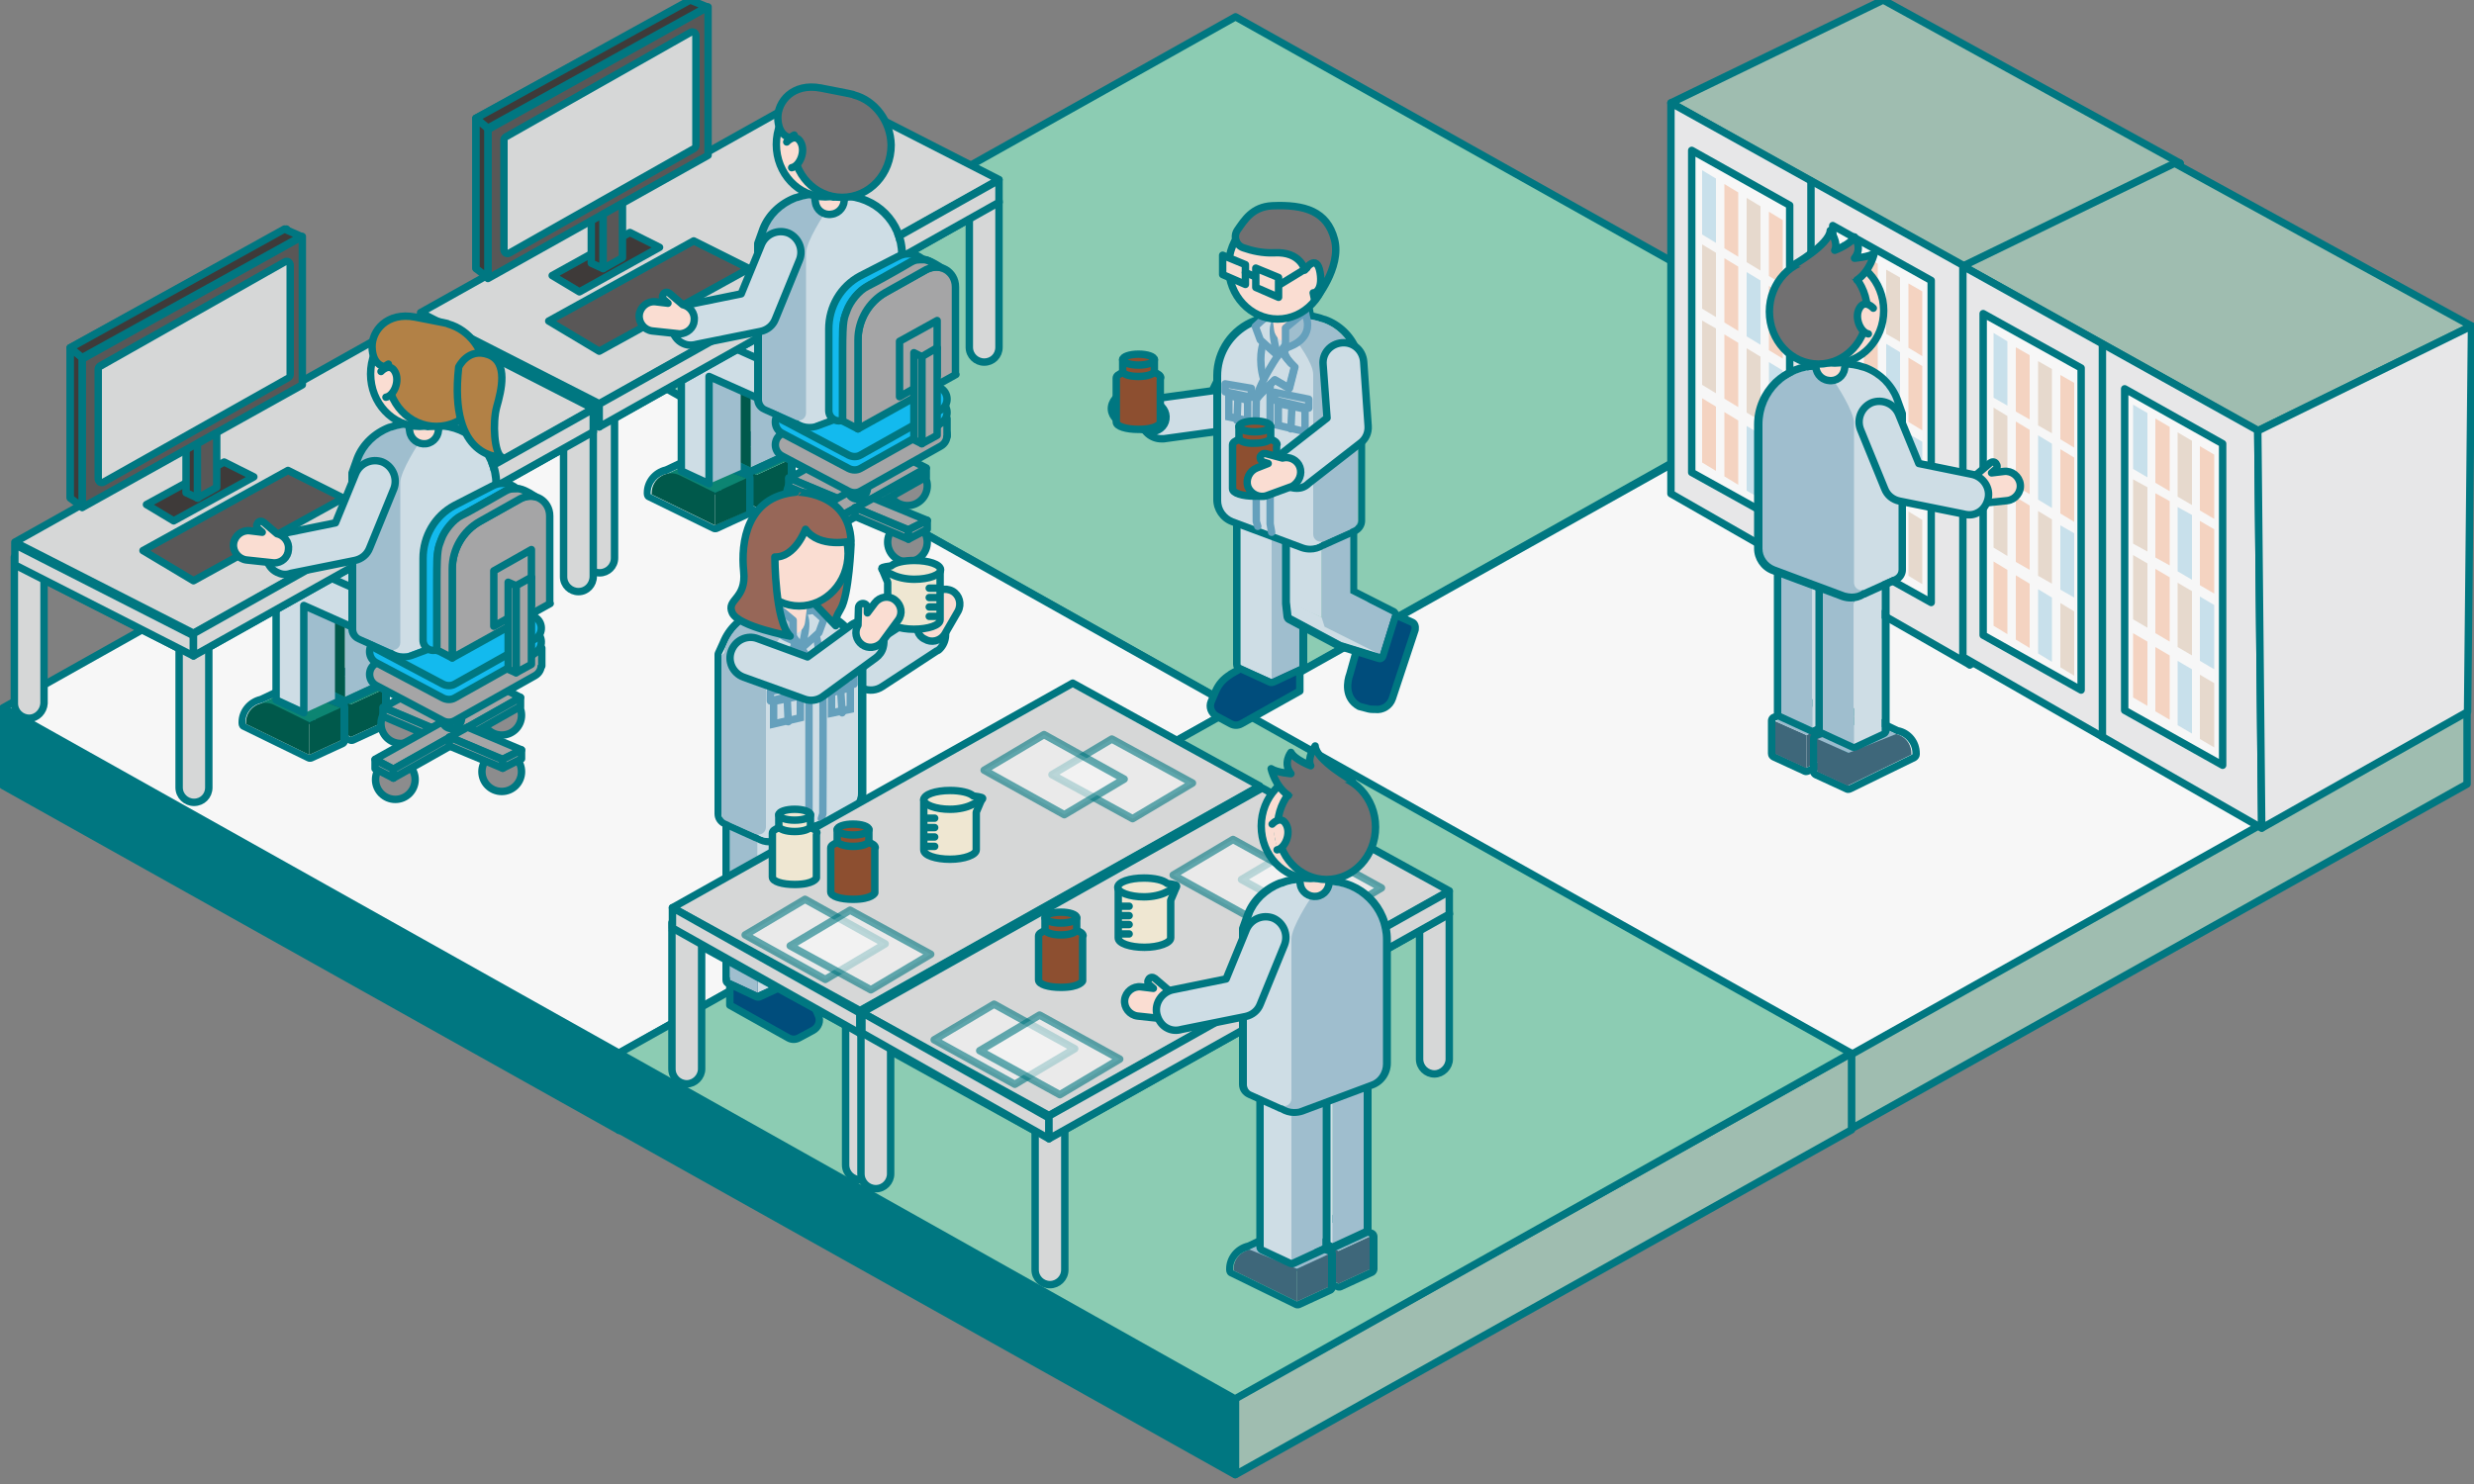 <?xml version="1.0" encoding="utf-8"?>
<!-- Generator: Adobe Illustrator 23.0.0, SVG Export Plug-In . SVG Version: 6.00 Build 0)  -->
<svg version="1.1" xmlns="http://www.w3.org/2000/svg" xmlns:xlink="http://www.w3.org/1999/xlink" x="0px" y="0px"
	 viewBox="0 0 500 300" style="enable-background:new 0 0 500 300;" xml:space="preserve">
<rect x="0" y="0" width="500" height="300" fill="#808080" stroke="none"/>
<style type="text/css">
	.st0{fill:#9FBDB0;stroke:#007781;stroke-width:1.5;stroke-linecap:round;stroke-linejoin:round;stroke-miterlimit:10;}
	.st1{fill:#8CCCB3;stroke:#007781;stroke-width:1.5;stroke-linecap:round;stroke-linejoin:round;stroke-miterlimit:10;}
	.st2{fill:#007781;stroke:#007781;stroke-width:1.5;stroke-linecap:round;stroke-linejoin:round;stroke-miterlimit:10;}
	.st3{fill:#F7F7F7;stroke:#007781;stroke-width:1.5;stroke-linecap:round;stroke-linejoin:round;stroke-miterlimit:10;}
	.st4{fill:#E7E7E8;stroke:#007781;stroke-width:1.5;stroke-linecap:round;stroke-linejoin:round;stroke-miterlimit:10;}
	.st5{opacity:0.3;fill:#5BABCE;}
	.st6{opacity:0.3;fill:#EE8044;}
	.st7{opacity:0.3;fill:#C0936B;}
	.st8{fill:#00594B;}
	.st9{fill:#007781;}
	.st10{fill:#0C8572;}
	.st11{fill:#CEDDE5;stroke:#007781;stroke-width:1.5;stroke-linecap:round;stroke-linejoin:round;stroke-miterlimit:10;}
	.st12{fill:#9FBECE;}
	.st13{fill:#D6D7D7;stroke:#007781;stroke-width:1.5;stroke-linecap:round;stroke-linejoin:round;stroke-miterlimit:10;}
	.st14{fill:#8C8C8D;stroke:#007781;stroke-width:1.5;stroke-linecap:round;stroke-linejoin:round;stroke-miterlimit:10;}
	.st15{fill:#A5A5A6;stroke:#007781;stroke-width:1.5;stroke-linecap:round;stroke-linejoin:round;stroke-miterlimit:10;}
	.st16{fill:#595757;stroke:#007781;stroke-width:1.5;stroke-linecap:round;stroke-linejoin:round;stroke-miterlimit:10;}
	.st17{fill:#3E3A39;stroke:#007781;stroke-width:1.5;stroke-linecap:round;stroke-linejoin:round;stroke-miterlimit:10;}
	.st18{fill:#D6D7D7;}
	.st19{fill:#13BAEE;stroke:#007781;stroke-width:1.5;stroke-linecap:round;stroke-linejoin:round;stroke-miterlimit:10;}
	.st20{fill:#CEDDE5;}
	.st21{fill:#FADDD2;stroke:#007781;stroke-width:1.5;stroke-linecap:round;stroke-linejoin:round;stroke-miterlimit:10;}
	.st22{fill:#717071;stroke:#007781;stroke-width:1.5;stroke-linecap:round;stroke-linejoin:round;stroke-miterlimit:10;}
	.st23{fill:#004D7C;stroke:#007781;stroke-width:1.5;stroke-linecap:round;stroke-linejoin:round;stroke-miterlimit:10;}
	.st24{fill:none;stroke:#65A0BC;stroke-width:1.5;stroke-linecap:round;stroke-linejoin:round;stroke-miterlimit:10;}
	.st25{fill:#FADDD2;}
	.st26{fill:none;stroke:#9FBECE;stroke-width:1.5;stroke-linecap:round;stroke-linejoin:round;stroke-miterlimit:10;}
	.st27{fill:#65A0BC;}
	.st28{fill:#9FBECE;stroke:#65A0BC;stroke-width:1.5;stroke-linecap:round;stroke-linejoin:round;stroke-miterlimit:10;}
	.st29{fill:#976758;stroke:#007781;stroke-width:1.5;stroke-linecap:round;stroke-linejoin:round;stroke-miterlimit:10;}
	.st30{fill:#EFE7D2;stroke:#007781;stroke-width:1.5;stroke-linecap:round;stroke-linejoin:round;stroke-miterlimit:10;}
	.st31{fill:#B28146;stroke:#007781;stroke-width:1.5;stroke-linecap:round;stroke-linejoin:round;stroke-miterlimit:10;}
	.st32{fill:#8D4F30;stroke:#007781;stroke-width:1.5;stroke-linecap:round;stroke-linejoin:round;stroke-miterlimit:10;}
	.st33{fill:#3E677A;}
	.st34{fill:#99BBCD;}
	
		.st35{opacity:0.6;fill:#F7F7F7;stroke:#007781;stroke-width:1.5;stroke-linecap:round;stroke-linejoin:round;stroke-miterlimit:10;}
</style>
<g id="レイヤー_2">
	<g>
		<polygon class="st0" points="374.2,89.2 249.7,158.9 249.7,143.4 374.2,73.7 		"/>
		<polygon class="st1" points="249.7,143.1 125.2,73.2 249.7,3.4 374.2,73.2 		"/>
	</g>
	<g>
		<polygon class="st0" points="249.5,158.8 125.1,228.5 125.1,213 249.5,143.3 		"/>
		<polygon class="st2" points="0.6,158.8 125.1,228.5 125.1,213 0.6,143.3 		"/>
		<polygon class="st3" points="125.1,212.9 0.6,143.1 125.1,73.2 249.6,143.1 		"/>
	</g>
	<g>
		<polygon class="st0" points="498.6,158.5 374.1,228.2 374.1,212.7 498.6,143 		"/>
		<polygon class="st2" points="249.6,158.5 374.1,228.2 374.1,212.7 249.6,143 		"/>
		<polygon class="st3" points="374.1,213.2 249.5,143.3 374.1,73.5 498.6,143.3 		"/>
	</g>
	<g>
		<polygon class="st2" points="125.1,228.4 249.6,298.1 249.6,282.6 125.1,212.9 		"/>
		<polygon class="st0" points="374.2,228.4 249.7,298.1 249.7,282.6 374.2,212.9 		"/>
		<polygon class="st1" points="249.6,282.8 125.1,212.9 249.6,143.1 374.1,212.9 		"/>
	</g>
</g>
<g id="レイヤー_1">
	<g>
		<polygon class="st0" points="337.7,20.8 380.6,0 440.6,33 397.4,54.2 		"/>
		<polygon class="st4" points="337.7,20.8 397.4,54 398.1,134.4 337.7,99.8 		"/>
		<polygon class="st3" points="341.9,30.4 361.7,41.5 361.7,106.5 341.9,95.5 		"/>
		<polygon class="st5" points="344,34.4 346.8,36.1 346.8,49.1 344,47.4 		"/>
		<polygon class="st6" points="348.5,37.2 351.3,38.9 351.3,51.9 348.5,50.2 		"/>
		<polygon class="st7" points="353,40 355.8,41.7 355.8,54.7 353,53 		"/>
		<polygon class="st6" points="357.5,42.8 360.3,44.5 360.3,57.5 357.5,55.8 		"/>
		<polygon class="st7" points="344,49.4 346.8,51.1 346.8,64.1 344,62.4 		"/>
		<polygon class="st6" points="348.5,52.2 351.3,53.9 351.3,66.9 348.5,65.2 		"/>
		<polygon class="st5" points="353,55 355.8,56.7 355.8,69.7 353,68 		"/>
		<polygon class="st6" points="357.5,57.8 360.3,59.5 360.3,72.5 357.5,70.8 		"/>
		<polygon class="st7" points="344,64.8 346.8,66.4 346.8,79.5 344,77.8 		"/>
		<polygon class="st6" points="348.5,67.6 351.3,69.3 351.3,82.3 348.5,80.6 		"/>
		<polygon class="st7" points="353,70.4 355.8,72.1 355.8,85.1 353,83.4 		"/>
		<polygon class="st5" points="357.5,73.2 360.3,74.9 360.3,87.9 357.5,86.2 		"/>
		<polygon class="st6" points="344,80.5 346.8,82.2 346.8,95.2 344,93.5 		"/>
		<polygon class="st6" points="348.5,83.3 351.3,85 351.3,98 348.5,96.3 		"/>
		<polygon class="st5" points="353,86.1 355.8,87.8 355.8,100.8 353,99.2 		"/>
		<polygon class="st7" points="357.5,89 360.3,90.6 360.3,103.6 357.5,102 		"/>
		<polygon class="st3" points="370.4,45.6 390.3,56.7 390.3,121.8 370.4,110.7 		"/>
		<polygon class="st4" points="440.6,33 397.4,54.2 398.1,134.4 439.7,110.9 		"/>
		<line class="st3" x1="366" y1="36.6" x2="366" y2="116"/>
		<polygon class="st5" points="372.2,48.8 375,50.5 375,63.5 372.2,61.9 		"/>
		<polygon class="st6" points="376.7,51.7 379.5,53.3 379.5,66.3 376.7,64.7 		"/>
		<polygon class="st7" points="381.2,54.5 384,56.1 384,69.1 381.2,67.5 		"/>
		<polygon class="st6" points="385.7,57.3 388.5,58.9 388.5,72 385.7,70.3 		"/>
		<polygon class="st7" points="372.2,63.9 375,65.6 375,78.6 372.2,76.9 		"/>
		<polygon class="st6" points="376.7,66.7 379.5,68.4 379.5,81.4 376.7,79.7 		"/>
		<polygon class="st5" points="381.2,69.5 384,71.2 384,84.2 381.2,82.5 		"/>
		<polygon class="st6" points="385.7,72.3 388.5,74 388.5,87 385.7,85.3 		"/>
		<polygon class="st7" points="372.2,79.2 375,80.9 375,93.9 372.2,92.2 		"/>
		<polygon class="st6" points="376.7,82 379.5,83.7 379.5,96.7 376.7,95.1 		"/>
		<polygon class="st7" points="381.2,84.9 384,86.5 384,99.5 381.2,97.9 		"/>
		<polygon class="st5" points="385.7,87.7 388.5,89.3 388.5,102.3 385.7,100.7 		"/>
		<polygon class="st6" points="372.2,95 375,96.7 375,109.7 372.2,108 		"/>
		<polygon class="st6" points="376.7,97.8 379.5,99.5 379.5,112.5 376.7,110.8 		"/>
		<polygon class="st5" points="381.2,100.6 384,102.3 384,115.3 381.2,113.6 		"/>
		<polygon class="st7" points="385.7,103.4 388.5,105.1 388.5,118.1 385.7,116.4 		"/>
	</g>
	<g>
		<g>
			<polygon class="st8" points="152.9,102.6 159.2,99.7 159.2,93.1 152.9,96 			"/>
			<g>
				<path class="st8" d="M140.1,96.3l12.9,6.3V96l-7.1-3.5c-2.6-1.3-5.7,0.6-5.7,3.6V96.3z"/>
				<g>
					<path class="st9" d="M149.2,89.4l10,3.7v6.6l-6.3,2.9l-12.9-6.3v-0.2c0-2,1.5-3.6,3.3-3.9l0,0L149.2,89.4 M152.9,96L152.9,96
						l-0.4-0.2L152.9,96 M149.2,87.9c-0.2,0-0.4,0-0.6,0.1l-5.7,2.7c-2.5,0.6-4.3,2.8-4.3,5.3v0.2c0,0.6,0.3,1.1,0.8,1.3l12.9,6.3
						c0.2,0.1,0.4,0.2,0.7,0.2c0.2,0,0.4,0,0.6-0.1l6.3-2.9c0.5-0.2,0.9-0.8,0.9-1.4v-6.6c0-0.6-0.4-1.2-1-1.4l-10-3.7
						C149.6,87.9,149.4,87.9,149.2,87.9L149.2,87.9z"/>
				</g>
				<polygon class="st10" points="152.9,96 159.2,93.1 149.2,89.4 143.3,92.2 				"/>
				<g>
					<path class="st9" d="M140.7,93l10,3.7v6.6l-6.3,2.9l-12.9-6.3v-0.2c0-2,1.5-3.6,3.3-3.9l0,0L140.7,93 M144.5,99.6L144.5,99.6
						l-0.4-0.2L144.5,99.6 M140.7,91.5c-0.2,0-0.4,0-0.6,0.1l-5.7,2.7c-2.5,0.6-4.3,2.8-4.3,5.3v0.2c0,0.6,0.3,1.1,0.8,1.3l12.9,6.3
						c0.2,0.1,0.4,0.2,0.7,0.2c0.2,0,0.4,0,0.6-0.1l6.3-2.9c0.5-0.2,0.9-0.8,0.9-1.4v-6.6c0-0.6-0.4-1.2-1-1.4l-10-3.7
						C141.1,91.5,140.9,91.5,140.7,91.5L140.7,91.5z"/>
				</g>
				<polygon class="st8" points="144.5,106.2 150.8,103.4 150.8,96.7 144.5,99.6 				"/>
				<polygon class="st10" points="144.5,99.6 150.8,96.7 140.7,93 134.9,95.8 				"/>
				<path class="st11" d="M153.4,72.6l6.3-2.9l-8.3-2.5c-1.8-0.6-3.8-0.5-5.6,0.1l-3.8,1.2L153.4,72.6z"/>
				<polygon class="st12" points="151.7,94.5 158,91.6 158,70.7 151.7,73.5 				"/>
				<polygon class="st8" points="146.1,91.8 151.7,94.5 151.7,72.9 146.1,70.2 				"/>
				<g>
					<path class="st9" d="M146.1,70.2l5.6,2.6v0.7l6.3-2.9v21l-6.3,2.9v0l-5.6-2.6V70.2 M146.1,68.7c-0.3,0-0.6,0.1-0.8,0.2
						c-0.4,0.3-0.7,0.8-0.7,1.3v21.6c0,0.6,0.3,1.1,0.9,1.4l5.5,2.6c0.2,0.1,0.5,0.2,0.8,0.2c0.2,0,0.4,0,0.6-0.1l6.3-2.9
						c0.5-0.2,0.9-0.8,0.9-1.4v-21c0-0.5-0.3-1-0.7-1.3c-0.2-0.2-0.5-0.2-0.8-0.2c-0.2,0-0.4,0-0.6,0.1l-5,2.3c0,0-0.1,0-0.1,0
						l-5.6-2.6C146.5,68.8,146.3,68.7,146.1,68.7L146.1,68.7z"/>
				</g>
				<polygon class="st12" points="143.3,97.8 149.7,95 149.7,72.7 143.3,75.5 				"/>
				<path class="st8" d="M131.6,99.9l12.9,6.3v-6.6l-7.1-3.5c-2.6-1.3-5.7,0.6-5.7,3.6V99.9z"/>
				<path class="st11" d="M153.6,72.7l-8.5-3.8c-3.5-1.6-7.4,1-7.4,4.8l0,0v21.5l5.6,2.6V76.1l10.3,4.6V72.7z"/>
			</g>
		</g>
		<g>
			<polygon class="st13" points="121.1,86.3 85,67.9 165.9,22.5 201.9,40.9 			"/>
			<path class="st13" d="M87.9,98.8L87.9,98.8c-1.6,0-3-1.3-3-3V66.2h6v29.6C90.8,97.5,89.5,98.8,87.9,98.8z"/>
			<path class="st13" d="M121.2,115.8L121.2,115.8c-1.6,0-3-1.3-3-3V83.2h6v29.6C124.2,114.5,122.8,115.8,121.2,115.8z"/>
			<path class="st13" d="M198.9,73.2L198.9,73.2c-1.6,0-3-1.3-3-3V40.6h6v29.6C201.9,71.9,200.6,73.2,198.9,73.2z"/>
			<path class="st13" d="M166.4,56.6l-23.8-14.7c-1.6,0,20.8,13.4,20.8,11.7V24h6v29.6C169.4,55.3,168.1,56.6,166.4,56.6z"/>
			<polygon class="st13" points="121.1,81.6 85,63.2 165.9,17.9 201.9,36.3 			"/>
			<polygon class="st13" points="85,63.7 85,67.9 121.1,86.3 121.1,82.1 			"/>
			<polygon class="st13" points="121.1,86.3 121.1,81.7 201.9,36.4 201.9,40.9 			"/>
		</g>
		<g>
			<circle class="st14" cx="163" cy="99.9" r="4"/>
			<polygon class="st15" points="170.2,101.1 159.5,96.7 163,94.7 173.9,99.2 			"/>
			<polygon class="st15" points="170.2,103 159.4,98.4 159.4,96.6 170.2,101.2 			"/>
			<circle class="st14" cx="161.8" cy="111.3" r="4"/>
			<circle class="st14" cx="183.4" cy="98.2" r="4"/>
			<circle class="st14" cx="183.4" cy="109.6" r="4"/>
			<polygon class="st15" points="187.2,94.6 161.4,109.1 157.8,107.2 183.5,92.7 			"/>
			<path class="st15" d="M173.3,100.9L173.3,100.9c-1.1,0-2-0.9-2-2V81.8h4v17.1C175.2,100,174.3,100.9,173.3,100.9z"/>
			<polygon class="st15" points="161.5,110.9 157.8,109.1 157.8,107.2 161.5,109.1 			"/>
			<polygon class="st15" points="187.2,96.4 161.5,110.9 161.5,109.1 187.2,94.7 			"/>
			<polygon class="st15" points="183.6,107.1 172.9,102.7 176.5,100.7 187.4,105.2 			"/>
			<polygon class="st15" points="183.6,109 172.8,104.4 172.8,102.6 183.6,107.2 			"/>
			<polygon class="st15" points="187.4,107 183.6,109 183.6,107.1 187.4,105.2 			"/>
		</g>
		<line class="st15" x1="172.4" y1="95.3" x2="172.4" y2="99.7"/>
		<polygon class="st16" points="121.1,71 110.9,64.9 140.2,48.7 151.4,54.3 		"/>
		<g>
			<polygon class="st17" points="117.1,59 111.6,55.7 127.3,47 133.3,50 			"/>
			<polygon class="st17" points="121.9,54.3 119.5,53.2 119.5,40.2 121.9,42.2 			"/>
			<polygon class="st17" points="139.9,0 96.2,23.9 96.2,54.2 139.9,30 			"/>
			<polygon class="st16" points="143.1,1.4 98.6,26.2 98.6,56.3 143.1,31.4 			"/>
			<g>
				<path class="st18" d="M102.6,51.2c-0.1,0-0.3,0-0.4-0.1c-0.2-0.1-0.4-0.4-0.4-0.6V28.3c0-0.3,0.1-0.5,0.4-0.7l37.3-21.1
					c0.1-0.1,0.2-0.1,0.4-0.1c0.1,0,0.3,0,0.4,0.1c0.2,0.1,0.4,0.4,0.4,0.6v22.2c0,0.3-0.1,0.5-0.4,0.7L103,51.1
					C102.9,51.2,102.7,51.2,102.6,51.2z"/>
				<path class="st9" d="M139.9,7.2v22.2l-37.3,21.1V28.3L139.9,7.2 M139.9,5.7c-0.3,0-0.5,0.1-0.7,0.2L101.9,27
					c-0.5,0.3-0.8,0.8-0.8,1.3v22.2c0,0.5,0.3,1,0.7,1.3c0.2,0.1,0.5,0.2,0.8,0.2c0.3,0,0.5-0.1,0.7-0.2l37.3-21.1
					c0.5-0.3,0.8-0.8,0.8-1.3V7.2c0-0.5-0.3-1-0.7-1.3C140.4,5.8,140.1,5.7,139.9,5.7L139.9,5.7z"/>
			</g>
			<polygon class="st17" points="98.6,56.1 96.2,54.3 96.2,23.9 98.6,26 			"/>
			<polygon class="st17" points="98.6,25.9 96.2,23.9 139.5,0 142.9,1.4 			"/>
			<polygon class="st16" points="125.8,52.1 121.9,54.3 121.9,43.3 125.8,41.1 			"/>
		</g>
		<g>
			<path class="st15" d="M174.2,78.7L158,87.7c-1.8,1-1.7,3.6,0.1,4.5l13.4,7.1c0.8,0.4,1.7,0.4,2.4,0l16.2-9.1
				c1.8-1,1.7-3.6-0.1-4.5l-13.4-7.1C175.9,78.3,175,78.3,174.2,78.7z"/>
			<path class="st19" d="M174.2,74.1L158,83.1c-1.8,1-1.7,3.6,0.1,4.5l13.4,7.1c0.8,0.4,1.7,0.4,2.4,0l16.2-9.1
				c1.8-1,1.7-3.6-0.1-4.5L176.7,74C175.9,73.6,175,73.6,174.2,74.1z"/>
			<path class="st19" d="M174.2,71.3L158,80.4c-1.8,1-1.7,3.6,0.1,4.5l13.4,7.1c0.8,0.4,1.7,0.4,2.4,0l16.2-9.1
				c1.8-1,1.7-3.6-0.1-4.5l-13.4-7.1C175.9,70.9,175,70.9,174.2,71.3z"/>
			<polyline class="st15" points="191.4,88.2 191.4,84.6 187.8,87.4 			"/>
		</g>
		<g>
			<g>
				<path class="st12" d="M159.2,82.8l13.6-5c1.5-0.5,2.4-1.9,2.4-3.4V50.2c0-7.1-7.2-12.1-13.9-9.6l-0.4,0.1
					c-4,1.5-6.7,5.3-6.7,9.6v29C154.2,81.9,156.8,83.7,159.2,82.8z"/>
				<path class="st20" d="M164.8,85.6l14.2-5.3c1.5-0.6,2.5-2,2.5-3.6V51.5c0-7.7-7.7-13.1-14.9-10.4l0,0c-4.2,1.6-7,5.6-7,10.1
					v30.7C159.6,84.6,162.3,86.5,164.8,85.6z"/>
				<path class="st12" d="M153.9,49.4l9.7-8.4l3.1,2.1c0,0-3.8,5.7-3.8,8.1c0,3,0,32.3,0,32.3c0,1.1-1.1,1.8-2.1,1.4l-6-2.7
					c-0.5-0.2-0.9-0.8-0.9-1.4V49.4z"/>
				<path class="st21" d="M168.1,43.3L168.1,43.3c1.6-0.2,2.7-1.7,2.5-3.3l-0.8-5.2l-5.8,0.9l0.8,5.2
					C165,42.5,166.5,43.6,168.1,43.3z"/>
				<g>
					<path class="st9" d="M164.9,40c1.2,0,2.4,0.2,3.5,0.6c0.7-0.1,1.4-0.2,2.1-0.2c5.8,0,11,4.8,11,11.1v25.1c0,1.6-1,3.1-2.5,3.6
						l-14.2,5.3c-0.4,0.2-0.9,0.2-1.3,0.2c-0.8,0-1.6-0.3-2.2-0.7c-0.1,0-0.3-0.1-0.4-0.1l-6-2.7c-0.5-0.2-0.9-0.8-0.9-1.4V49.4
						l1-2.8c1-2.7,3.2-4.8,6-5.9l0.4-0.1C162.5,40.2,163.7,40,164.9,40 M164.9,38.5C164.9,38.5,164.9,38.5,164.9,38.5
						c-1.4,0-2.8,0.2-4.1,0.7l-0.4,0.1c-3.1,1.2-5.7,3.6-6.9,6.7l-1,2.8c-0.1,0.2-0.1,0.3-0.1,0.5v31.4c0,1.2,0.7,2.2,1.8,2.7l6,2.7
						c0.1,0.1,0.3,0.1,0.5,0.2c0.9,0.5,1.8,0.8,2.8,0.8c0.6,0,1.3-0.1,1.9-0.3l14.2-5.3c2.1-0.8,3.5-2.8,3.5-5.1V51.5
						c0-7-5.6-12.6-12.5-12.6c-0.7,0-1.3,0.1-2,0.2C167.3,38.7,166.1,38.5,164.9,38.5L164.9,38.5z"/>
				</g>
			</g>
			<path class="st11" d="M138,69.4c-1.1-0.5-1.9-1.6-2.2-2.9c-0.5-2.2,1-4.4,3.2-4.9l10.8-2.2l4.1-10c0.9-2.1,3.3-3.1,5.4-2.3
				c2.1,0.9,3.1,3.3,2.3,5.4l-4.9,12c-0.5,1.3-1.6,2.2-3,2.5l-12.9,2.6C139.7,69.9,138.8,69.8,138,69.4z"/>
			<ellipse class="st21" cx="166.8" cy="29.2" rx="9.9" ry="10.6"/>
			<path class="st21" d="M140.3,64.8c0.2-1.5-0.9-2.9-2.3-3.2l0,0l0,0l0,0l-2.7-2.3c-0.4-0.3-0.9-0.3-1.2,0.1
				c-0.3,0.4-0.3,0.9,0.1,1.2l0.8,0.7l-2.5-0.3c-1.6-0.2-3.1,1-3.3,2.6c-0.2,1.6,1,3.1,2.6,3.3l5.6,0.6l0,0
				C138.9,67.4,140.2,66.3,140.3,64.8z"/>
			<path class="st22" d="M172.6,19.2L172.6,19.2c0,0,0,0-0.2-0.1c-0.3-0.1-0.6-0.1-0.9-0.2c-0.9-0.2-2.6-0.5-5.6-1.1
				c-5.7-1.1-8.8,2.8-8.7,6.1c0.1,3.3,2,3.9,2.5,3.9l0.8-0.5c-0.1,0.7-0.2,1.3-0.2,2c0,5.9,4.4,10.6,9.9,10.6
				c5.5,0,9.9-4.7,9.9-10.6C180,24.5,176.8,20.3,172.6,19.2z"/>
			<path class="st21" d="M159,28.7c0,0,1.7-1.9,2.8,0s-0.2,4.9-1.8,5.2"/>
		</g>
		<g>
			<path class="st19" d="M188,75.4l-17.4,9.4c-1.4,0.8-3.1-0.2-3.1-1.8V66.5c0-4.5,2.4-8.6,6.3-10.7l7.6-3.9c3-1.7,6.6,0.5,6.6,3.9
				V75.4z"/>
			<path class="st15" d="M190.1,74.1l-19.8,11v-18c0-4,2.2-7.7,5.6-9.6l8.2-4.6c2.7-1.5,5.9,0.4,5.9,3.5V74.1z"/>
			<path class="st15" d="M193.2,75.7l-19.8,11v-18c0-4,2.2-7.7,5.6-9.6l8.2-4.6c2.7-1.5,5.9,0.4,5.9,3.5V75.7z"/>
			<path class="st15" d="M173.4,86.7v-18c0-4,2.2-7.7,5.6-9.6l8.2-4.6c1.7-0.8,3-0.4,3-0.4s-2.3-1.6-3.5-1.6c-1.4,0-1.7,0-2.6,0.5
				c-0.8,0.5-7.1,4.1-8.8,4.9s-3.5,3.1-4.1,4.8s-0.9,1.6-0.9,8.3c0,6.7,0,14.1,0,14.1L173.4,86.7z"/>
			<polygon class="st15" points="186.4,72 184.7,71.2 187.8,69.6 189.4,70.4 			"/>
			<polygon class="st15" points="189.4,75.9 181.8,80.2 181.8,69 189.4,64.8 			"/>
			<polygon class="st15" points="189.4,88 186.3,89.7 186.3,72.1 189.4,70.3 			"/>
			<polygon class="st15" points="186.3,72.1 184.7,71.3 184.7,88.9 186.3,89.7 			"/>
		</g>
	</g>
	<g>
		<path class="st23" d="M161.8,191.8c1-0.5,2.2-0.5,3.2,0l6.5,3.7c0,0,0,0,0,0l0.1,0.1l0,0c1.3,0.8,2.3,1.9,2.9,3.3l0.9,2.1
			c0.5,1.1,0,2.4-1.1,3l-2.8,1.5c-0.7,0.4-1.5,0.4-2.2,0l-11.8-6.6v-3.9c0-0.6,0.3-1.1,0.8-1.4L161.8,191.8z"/>
		<g>
			<polygon class="st20" points="163.2,196.5 169.5,193.6 169.5,161.7 163.2,164.6 			"/>
			<polygon class="st12" points="157.6,193.8 163.2,196.5 163.2,163.9 157.6,161.2 			"/>
			<g>
				<path class="st9" d="M157.6,161.2l5.6,2.6v0.7l6.3-2.9v31.9l-6.3,2.9v0l-5.6-2.6V161.2 M157.6,159.7c-0.3,0-0.6,0.1-0.8,0.2
					c-0.4,0.3-0.7,0.8-0.7,1.3v32.6c0,0.6,0.3,1.1,0.9,1.4l5.5,2.6c0.2,0.1,0.5,0.2,0.8,0.2c0.2,0,0.4,0,0.6-0.1l6.3-2.9
					c0.5-0.2,0.9-0.8,0.9-1.4v-31.9c0-0.5-0.3-1-0.7-1.3c-0.2-0.2-0.5-0.2-0.8-0.2c-0.2,0-0.4,0-0.6,0.1l-5,2.3c0,0-0.1,0-0.1,0
					l-5.6-2.6C158,159.8,157.8,159.7,157.6,159.7L157.6,159.7z"/>
			</g>
		</g>
		<path class="st23" d="M151.8,196.1c1-0.5,2.2-0.5,3.2,0l6.5,3.7c0,0,0,0,0,0l0.1,0.1l0,0c1.3,0.8,2.3,1.9,2.9,3.3l0.9,2.1
			c0.5,1.1,0,2.4-1.1,3l-2.8,1.5c-0.7,0.4-1.5,0.4-2.2,0l-11.8-6.6v-3.9c0-0.6,0.3-1.1,0.8-1.4L151.8,196.1z"/>
		<g>
			<polygon class="st20" points="153.1,200.7 159.4,197.9 159.4,166 153.1,168.8 			"/>
			<polygon class="st12" points="147.5,198.1 153.1,200.7 153.1,168.2 147.5,165.5 			"/>
			<g>
				<path class="st9" d="M147.5,165.5l5.6,2.6v0.7l6.3-2.9v31.9l-6.3,2.9v0l-5.6-2.6V165.5 M147.5,164c-0.3,0-0.6,0.1-0.8,0.2
					c-0.4,0.3-0.7,0.8-0.7,1.3v32.6c0,0.6,0.3,1.1,0.9,1.4l5.5,2.6c0.2,0.1,0.5,0.2,0.8,0.2c0.2,0,0.4,0,0.6-0.1l6.3-2.9
					c0.5-0.2,0.9-0.8,0.9-1.4V166c0-0.5-0.3-1-0.7-1.3c-0.2-0.2-0.5-0.2-0.8-0.2c-0.2,0-0.4,0-0.6,0.1l-5,2.3c0,0-0.1,0-0.1,0
					l-5.6-2.6C148,164.1,147.8,164,147.5,164L147.5,164z"/>
			</g>
		</g>
		<path class="st11" d="M189.7,131.4c1.5-1.3,1.9-3.6,0.7-5.4c-1.3-1.9-3.8-2.4-5.7-1.2l-9.2,6l-9.9-4.2c-2.1-0.9-4.5,0.1-5.4,2.2
			c-0.9,2.1,0.1,4.5,2.2,5.4l12,5c1.3,0.5,2.7,0.4,3.9-0.4l11-7.2C189.4,131.6,189.5,131.5,189.7,131.4z"/>
		<g>
			<g>
				<path class="st9" d="M156.4,122.1l2,1.7c0.6,0.1,1.2,0.3,1.8,0.5c0.7-0.1,1.4-0.2,2-0.2c-0.1-0.1-0.2-0.2-0.3-0.3l2.3-0.4
					c0,0,0,0,0,0c0.2,0,1,0.7,1.6,1.3c4.2,1.5,7.5,5.5,7.5,10.5v25.1c0,1.6-1,3.1-2.5,3.6l-14.2,5.3c-0.4,0.2-0.9,0.2-1.3,0.2
					c-0.8,0-1.6-0.3-2.2-0.7c-0.1,0-0.3-0.1-0.4-0.1l-6-2.7c-0.5-0.2-0.9-0.8-0.9-1.4v-32.1l1.1-2.2c1.1-2.6,3.2-4.7,6-5.8l0.4-0.1
					c0.9-0.3,1.9-0.5,2.8-0.6C156.1,123.1,156.4,122.1,156.4,122.1 M156.4,120.6c-0.2,0-0.3,0-0.5,0.1c-0.5,0.2-0.9,0.6-1,1.1
					c0,0-0.1,0.3-0.1,0.6c-0.7,0.1-1.4,0.3-2.1,0.6l-0.4,0.1c-3.1,1.1-5.6,3.5-6.8,6.5l-1,2.2c-0.1,0.2-0.1,0.4-0.1,0.6v32.1
					c0,1.2,0.7,2.2,1.8,2.7l6,2.7c0.1,0.1,0.3,0.1,0.5,0.2c0.9,0.5,1.8,0.8,2.8,0.8c0.6,0,1.3-0.1,1.9-0.3l14.2-5.3
					c2.1-0.8,3.5-2.8,3.5-5.1v-25.1c0-5.3-3.3-10-8.2-11.8c-1.4-1.2-1.8-1.5-2.4-1.5c-0.2,0-0.4,0-0.5,0.1l-2.1,0.3
					c-0.3,0-0.5,0.2-0.7,0.3c-0.2,0-0.5,0.1-0.7,0.1c-0.4-0.1-0.8-0.2-1.3-0.3l-1.7-1.4C157.1,120.7,156.7,120.6,156.4,120.6
					L156.4,120.6z"/>
			</g>
			<path class="st12" d="M151.1,166.4l13.6-5c1.5-0.5,2.4-1.9,2.4-3.4v-24.1c0-7.1-7.2-12.1-13.9-9.6l-0.4,0.1
				c-4,1.5-6.7,5.3-6.7,9.6v29C146.1,165.5,148.7,167.3,151.1,166.4z"/>
			<path class="st20" d="M156.7,169.2l14.2-5.3c1.5-0.6,2.5-2,2.5-3.6v-25.1c0-7.7-7.7-13.1-14.9-10.4l0,0c-4.2,1.6-7,5.6-7,10.1
				v30.7C151.5,168.3,154.2,170.1,156.7,169.2z"/>
			<path class="st12" d="M145.8,132.4l10.6-8.1l1.9,3.7c0,0-3.5,4.5-3.5,6.9c0,3,0,32.3,0,32.3c0,1.1-1.1,1.8-2.1,1.4l-6-2.7
				c-0.5-0.2-0.9-0.8-0.9-1.4V132.4z"/>
			<path class="st24" d="M164.3,123.4c0-0.3,2.2,1.8,2.2,1.8l-1,2.7c0,0-3.7,3.4-3.6,3.2c0-0.2,2.1-6,0-7.4L164.3,123.4z"/>
			<path class="st25" d="M159.4,128.3L159.4,128.3c1.6,0.2,3.1-0.9,3.3-2.5l0.7-5.3l-5.8-0.7l-0.7,5.3
				C156.6,126.7,157.8,128.1,159.4,128.3z"/>
			<path class="st24" d="M166,165.5l0.3-1c0,0,0.1-23.3,0-24.4c-0.1-1.1-3.8-4.2-3.8-4.2l-2.9,1.7l-1.1-4.3c0,0,1.4-1.3,2-2.2
				c0.6-0.9-0.7-2.2-0.7-2.2"/>
			<polyline class="st24" points="163.5,137 163.5,165 163.2,166.8 			"/>
			<path class="st26" d="M166.4,139.8"/>
			<path class="st24" d="M160.4,128.8c0,0,4.6,6,6,11l-3.8-3.9l-2.9,1.7l-1.1-4.3C158.5,133.3,161.6,130.6,160.4,128.8z"/>
			<polygon class="st24" points="162.5,138.4 155.7,139.8 155.7,141.7 162.5,140 			"/>
			<g>
				<g>
					<path class="st27" d="M161,141.6v2.9l-3.9,0.9v-3L161,141.6 M162.5,139.8l-6.9,1.4v6.1l6.9-1.6V139.8L162.5,139.8z"/>
				</g>
			</g>
			<polygon class="st24" points="172.6,136.7 167.3,137.6 167.3,139.5 172.6,138.3 			"/>
			<g>
				<path class="st27" d="M171.1,140v2.7l-2.3,0.5v-2.6L171.1,140 M172.6,138.1l-5.3,1.4v5.6l5.3-1.1V138.1L172.6,138.1z"/>
			</g>
			<path class="st28" d="M155.9,124c0.1-0.3,0.4-1.9,0.4-1.9l4,3.3v4.1C160.4,129.4,155.2,128.3,155.9,124z"/>
			<path class="st24" d="M165,128.8c0,0,1,2.9-0.2,7"/>
			<line class="st24" x1="169.9" y1="139.5" x2="170.2" y2="144.1"/>
			<line class="st24" x1="159.1" y1="141.3" x2="159.3" y2="145.9"/>
		</g>
		<path class="st21" d="M185.6,125.5L185.6,125.5L185.6,125.5L185.6,125.5l-0.3-3.6c0-0.5,0.3-0.9,0.8-0.9l0,0
			c0.5,0,0.9,0.3,0.9,0.8l0.1,1l1.3-2.2c0.8-1.4,2.6-1.9,4.1-1.1c1.4,0.8,1.9,2.6,1.1,4.1l-2.2,3.8l0,0l-0.4,0.7l0,0l-0.2,0.3l0,0
			c-0.9,1.2-2.6,1.6-3.9,0.8C185.5,128.6,185,126.9,185.6,125.5z"/>
		<path class="st11" d="M178.5,130.8c0.3-1.2,0.1-2.5-0.6-3.6c-1.3-1.8-3.9-2.2-5.8-0.9l-8.9,6.5l-10.1-3.7
			c-2.1-0.8-4.5,0.3-5.3,2.5c-0.8,2.1,0.3,4.5,2.5,5.3l12.2,4.4c1.3,0.5,2.7,0.3,3.8-0.5L177,133
			C177.7,132.5,178.3,131.7,178.5,130.8z"/>
		<path class="st29" d="M172,110c0,0-0.4,10.3-2.1,13.1s-1,3.4-1,3.4l-4.3-4.5L172,110z"/>
		<ellipse class="st21" cx="161.5" cy="111.9" rx="9.9" ry="10.6"/>
		<path class="st29" d="M172,109.4c0,0-6.4,1.5-9.2-2.4c0,0-2.1,5.7-6.2,5.6c0,0,0,13,3.1,16c0,0-10.4-1.9-11.7-4.7s2.9-2.7,2.3-8.4
			c-0.6-5.8,0.6-15.1,10.5-16C160.8,99.4,171.6,99.3,172,109.4z"/>
		<g>
			<path class="st30" d="M178.3,115.1H190v10h0c0,0.1,0,0.1,0,0.2c0,1.1-2.4,1.9-5.3,1.9c-2.9,0-5.3-0.9-5.3-1.9c0-0.1,0-0.1,0-0.2
				h0v-7.4L178.3,115.1z"/>
			<path class="st30" d="M178.2,114.9c0,0.4,1.6,1,2.2,1.3c1,0.5,2.6,0.9,4.4,0.9c2.9,0,5.3-0.9,5.3-1.9c0-1.1-2.4-1.9-5.3-1.9
				c-2.1,0-3.9,0.4-4.7,1.1C179.6,114.5,178.2,114.6,178.2,114.9z"/>
			<line class="st30" x1="189.5" y1="118.9" x2="187.8" y2="118.9"/>
			<line class="st30" x1="189.5" y1="120.8" x2="187.8" y2="120.8"/>
			<line class="st30" x1="189.5" y1="122.7" x2="187.8" y2="122.7"/>
			<line class="st30" x1="189.5" y1="124.6" x2="187.8" y2="124.6"/>
		</g>
		<path class="st21" d="M174.2,130.3c-1.2-0.9-1.6-2.6-0.8-3.9l0,0l0,0l0,0l0.1-3.5c0-0.5,0.4-0.9,0.9-0.9c0.5,0,0.9,0.4,0.9,0.9
			l0,1l1.5-2c1-1.3,2.8-1.6,4.1-0.6c1.3,1,1.6,2.8,0.6,4.1l-3.3,4.5l0,0C177.1,131,175.4,131.2,174.2,130.3z"/>
	</g>
	<g>
		<g>
			<polygon class="st8" points="70.9,149 77.2,146.1 77.2,139.5 70.9,142.4 			"/>
			<g>
				<path class="st8" d="M58.1,142.7l12.9,6.3v-6.6l-7.1-3.5c-2.6-1.3-5.7,0.6-5.7,3.6V142.7z"/>
				<g>
					<path class="st9" d="M67.2,135.8l10,3.7v6.6l-6.3,2.9l-12.9-6.3v-0.2c0-2,1.5-3.6,3.3-3.9l0,0L67.2,135.8 M70.9,142.4
						L70.9,142.4l-0.4-0.2L70.9,142.4 M67.2,134.3c-0.2,0-0.4,0-0.6,0.1l-5.7,2.7c-2.5,0.6-4.3,2.8-4.3,5.3v0.2
						c0,0.6,0.3,1.1,0.8,1.3l12.9,6.3c0.2,0.1,0.4,0.2,0.7,0.2c0.2,0,0.4,0,0.6-0.1l6.3-2.9c0.5-0.2,0.9-0.8,0.9-1.4v-6.6
						c0-0.6-0.4-1.2-1-1.4l-10-3.7C67.6,134.3,67.4,134.3,67.2,134.3L67.2,134.3z"/>
				</g>
				<polygon class="st10" points="70.9,142.4 77.2,139.5 67.2,135.8 61.3,138.5 				"/>
				<g>
					<path class="st9" d="M58.8,139.4l10,3.7v6.6l-6.3,2.9l-12.9-6.3V146c0-2,1.5-3.6,3.3-3.9l0,0L58.8,139.4 M62.5,146L62.5,146
						l-0.4-0.2L62.5,146 M58.8,137.9c-0.2,0-0.4,0-0.6,0.1l-5.7,2.7c-2.5,0.6-4.3,2.8-4.3,5.3v0.2c0,0.6,0.3,1.1,0.8,1.3l12.9,6.3
						c0.2,0.1,0.4,0.2,0.7,0.2c0.2,0,0.4,0,0.6-0.1l6.3-2.9c0.5-0.2,0.9-0.8,0.9-1.4v-6.6c0-0.6-0.4-1.2-1-1.4l-10-3.7
						C59.1,137.9,58.9,137.9,58.8,137.9L58.8,137.9z"/>
				</g>
				<polygon class="st8" points="62.5,152.6 68.8,149.7 68.8,143.1 62.5,146 				"/>
				<polygon class="st10" points="62.5,146 68.8,143.1 58.8,139.4 52.9,142.1 				"/>
				<path class="st11" d="M71.4,119l6.3-2.9l-8.3-2.5c-1.8-0.6-3.8-0.5-5.6,0.1l-3.8,1.2L71.4,119z"/>
				<polygon class="st12" points="69.7,140.9 76,138 76,117.1 69.7,119.9 				"/>
				<polygon class="st8" points="64.1,138.2 69.7,140.9 69.7,119.3 64.1,116.6 				"/>
				<g>
					<path class="st9" d="M64.1,116.6l5.6,2.6v0.7l6.3-2.9v21l-6.3,2.9v0l-5.6-2.6V116.6 M64.1,115.1c-0.3,0-0.6,0.1-0.8,0.2
						c-0.4,0.3-0.7,0.8-0.7,1.3v21.6c0,0.6,0.3,1.1,0.9,1.4l5.5,2.6c0.2,0.1,0.5,0.2,0.8,0.2c0.2,0,0.4,0,0.6-0.1l6.3-2.9
						c0.5-0.2,0.9-0.8,0.9-1.4v-21c0-0.5-0.3-1-0.7-1.3c-0.2-0.2-0.5-0.2-0.8-0.2c-0.2,0-0.4,0-0.6,0.1l-5,2.3c0,0-0.1,0-0.1,0
						l-5.6-2.6C64.6,115.2,64.3,115.1,64.1,115.1L64.1,115.1z"/>
				</g>
				<polygon class="st12" points="61.4,144.2 67.7,141.3 67.7,119 61.4,121.9 				"/>
				<path class="st8" d="M49.6,146.3l12.9,6.3V146l-7.1-3.5c-2.6-1.3-5.7,0.6-5.7,3.6V146.3z"/>
				<path class="st11" d="M71.7,119l-8.5-3.8c-3.5-1.6-7.4,1-7.4,4.8l0,0v21.5l5.6,2.6v-21.7l10.3,4.6V119z"/>
			</g>
		</g>
		<g>
			<polygon class="st13" points="39.1,132.6 3,114.2 83.9,68.9 119.9,87.3 			"/>
			<path class="st13" d="M5.9,145.2L5.9,145.2c-1.6,0-3-1.3-3-3v-29.6h6v29.6C8.8,143.8,7.5,145.2,5.9,145.2z"/>
			<path class="st13" d="M39.2,162.2L39.2,162.2c-1.6,0-3-1.3-3-3v-29.6h6v29.6C42.2,160.9,40.9,162.2,39.2,162.2z"/>
			<path class="st13" d="M116.9,119.6L116.9,119.6c-1.6,0-3-1.3-3-3V86.9h6v29.6C119.9,118.2,118.6,119.6,116.9,119.6z"/>
			<path class="st13" d="M84.4,103L60.7,88.3c-1.6,0,20.8,13.4,20.8,11.7V70.4h6V100C87.4,101.6,86.1,103,84.4,103z"/>
			<polygon class="st13" points="39.1,128 3,109.6 83.9,64.2 119.9,82.6 			"/>
			<polygon class="st13" points="3,110.1 3,114.2 39.1,132.6 39.1,128.5 			"/>
			<polygon class="st13" points="39.1,132.6 39.1,128.1 119.9,82.7 119.9,87.3 			"/>
		</g>
		<g>
			<circle class="st14" cx="81" cy="146.3" r="4"/>
			<polygon class="st15" points="88.2,147.5 77.5,143 81,141.1 91.9,145.6 			"/>
			<polygon class="st15" points="88.2,149.4 77.4,144.8 77.4,143 88.2,147.6 			"/>
			<circle class="st14" cx="79.9" cy="157.6" r="4"/>
			<circle class="st14" cx="101.4" cy="144.6" r="4"/>
			<circle class="st14" cx="101.4" cy="156" r="4"/>
			<polygon class="st15" points="105.2,141 79.5,155.5 75.8,153.5 101.6,139.1 			"/>
			<path class="st15" d="M91.3,147.3L91.3,147.3c-1.1,0-2-0.9-2-2v-17.1h4v17.1C93.2,146.4,92.4,147.3,91.3,147.3z"/>
			<polygon class="st15" points="79.5,157.3 75.8,155.4 75.8,153.6 79.5,155.5 			"/>
			<polygon class="st15" points="105.2,142.8 79.5,157.3 79.5,155.5 105.2,141 			"/>
			<polygon class="st15" points="101.6,153.5 90.9,149 94.5,147 105.4,151.6 			"/>
			<polygon class="st15" points="101.6,155.3 90.8,150.8 90.8,149 101.6,153.6 			"/>
			<polygon class="st15" points="105.4,153.4 101.6,155.3 101.6,153.5 105.4,151.6 			"/>
		</g>
		<line class="st15" x1="90.4" y1="141.6" x2="90.4" y2="146.1"/>
		<polygon class="st16" points="39.1,117.4 28.9,111.3 58.2,95.1 69.4,100.7 		"/>
		<g>
			<polygon class="st17" points="35.1,105.3 29.6,102 45.3,93.4 51.3,96.4 			"/>
			<polygon class="st17" points="40,100.7 37.6,99.6 37.6,86.6 40,88.6 			"/>
			<polygon class="st17" points="57.9,46.3 14.2,70.3 14.2,100.5 57.9,76.4 			"/>
			<polygon class="st16" points="61.1,47.8 16.6,72.6 16.6,102.6 61.1,77.8 			"/>
			<g>
				<path class="st18" d="M20.6,97.6c-0.1,0-0.3,0-0.4-0.1c-0.2-0.1-0.4-0.4-0.4-0.6V74.7c0-0.3,0.1-0.5,0.4-0.7l37.3-21.1
					c0.1-0.1,0.2-0.1,0.4-0.1c0.1,0,0.3,0,0.4,0.1c0.2,0.1,0.4,0.4,0.4,0.6v22.2c0,0.3-0.1,0.5-0.4,0.7L21,97.5
					C20.9,97.5,20.7,97.6,20.6,97.6z"/>
				<path class="st9" d="M57.9,53.6v22.2L20.6,96.8V74.7L57.9,53.6 M57.9,52.1c-0.3,0-0.5,0.1-0.7,0.2L19.9,73.3
					c-0.5,0.3-0.8,0.8-0.8,1.3v22.2c0,0.5,0.3,1,0.7,1.3c0.2,0.1,0.5,0.2,0.8,0.2c0.3,0,0.5-0.1,0.7-0.2L58.6,77
					c0.5-0.3,0.8-0.8,0.8-1.3V53.6c0-0.5-0.3-1-0.7-1.3C58.4,52.1,58.1,52.1,57.9,52.1L57.9,52.1z"/>
			</g>
			<polygon class="st17" points="16.6,102.5 14.2,100.7 14.2,70.3 16.6,72.3 			"/>
			<polygon class="st17" points="16.6,72.3 14.2,70.3 57.5,46.3 60.9,47.8 			"/>
			<polygon class="st16" points="43.8,98.5 39.9,100.7 39.9,89.7 43.8,87.5 			"/>
		</g>
		<g>
			<path class="st15" d="M92.3,125.1L76,134.1c-1.8,1-1.7,3.6,0.1,4.5l13.4,7.1c0.8,0.4,1.7,0.4,2.4,0l16.2-9.1
				c1.8-1,1.7-3.6-0.1-4.5L94.7,125C93.9,124.6,93,124.6,92.3,125.1z"/>
			<path class="st19" d="M92.3,120.4L76,129.5c-1.8,1-1.7,3.6,0.1,4.5l13.4,7.1c0.8,0.4,1.7,0.4,2.4,0l16.2-9.1
				c1.8-1,1.7-3.6-0.1-4.5l-13.4-7.1C93.9,120,93,120,92.3,120.4z"/>
			<path class="st19" d="M92.3,117.7L76,126.7c-1.8,1-1.7,3.6,0.1,4.5l13.4,7.1c0.8,0.4,1.7,0.4,2.4,0l16.2-9.1
				c1.8-1,1.7-3.6-0.1-4.5l-13.4-7.1C93.9,117.2,93,117.2,92.3,117.7z"/>
			<polyline class="st15" points="109.5,134.6 109.5,131 105.8,133.8 			"/>
		</g>
		<g>
			<g>
				<path class="st12" d="M77.2,129.2l13.6-5c1.5-0.5,2.4-1.9,2.4-3.4V96.6c0-7.1-7.2-12.1-13.9-9.6l-0.4,0.1
					c-4,1.5-6.7,5.3-6.7,9.6v29C72.2,128.3,74.8,130.1,77.2,129.2z"/>
				<path class="st20" d="M82.8,131.9l14.2-5.3c1.5-0.6,2.5-2,2.5-3.6V97.9c0-7.7-7.7-13.1-14.9-10.4l0,0c-4.2,1.6-7,5.6-7,10.1
					v30.7C77.6,131,80.3,132.9,82.8,131.9z"/>
				<path class="st12" d="M71.9,95.8l9.7-8.4l3.1,2.1c0,0-3.8,5.7-3.8,8.1c0,3,0,32.3,0,32.3c0,1.1-1.1,1.8-2.1,1.4l-6-2.7
					c-0.5-0.2-0.9-0.8-0.9-1.4V95.8z"/>
				<path class="st21" d="M86.1,89.7L86.1,89.7c1.6-0.2,2.7-1.7,2.5-3.3l-0.8-5.2L82,82l0.8,5.2C83,88.8,84.5,89.9,86.1,89.7z"/>
				<g>
					<path class="st9" d="M82.9,86.4c1.2,0,2.4,0.2,3.5,0.6c0.7-0.1,1.4-0.2,2.1-0.2c5.8,0,11,4.8,11,11.1V123c0,1.6-1,3.1-2.5,3.6
						l-14.2,5.3c-0.4,0.2-0.9,0.2-1.3,0.2c-0.8,0-1.6-0.3-2.2-0.7c-0.1,0-0.3-0.1-0.4-0.1l-6-2.7c-0.5-0.2-0.9-0.8-0.9-1.4V95.8
						l1-2.8c1-2.7,3.2-4.8,6-5.9l0.4-0.1C80.5,86.6,81.7,86.4,82.9,86.4 M82.9,84.9C82.9,84.9,82.9,84.9,82.9,84.9
						c-1.4,0-2.8,0.2-4.1,0.7l-0.4,0.1c-3.1,1.2-5.7,3.6-6.9,6.7l-1,2.8c-0.1,0.2-0.1,0.3-0.1,0.5v31.4c0,1.2,0.7,2.2,1.8,2.7l6,2.7
						c0.1,0.1,0.3,0.1,0.5,0.2c0.9,0.5,1.8,0.8,2.8,0.8c0.6,0,1.3-0.1,1.9-0.3l14.2-5.3c2.1-0.8,3.5-2.8,3.5-5.1V97.9
						c0-7-5.6-12.6-12.5-12.6c-0.7,0-1.3,0.1-2,0.2C85.3,85.1,84.1,84.9,82.9,84.9L82.9,84.9z"/>
				</g>
			</g>
			<path class="st11" d="M56,115.7c-1.1-0.5-1.9-1.6-2.2-2.9c-0.5-2.2,1-4.4,3.2-4.9l10.8-2.2l4.1-10c0.9-2.1,3.3-3.1,5.4-2.3
				c2.1,0.9,3.1,3.3,2.3,5.4l-4.9,12c-0.5,1.3-1.6,2.2-3,2.5l-12.9,2.6C57.7,116.3,56.8,116.1,56,115.7z"/>
			<ellipse class="st21" cx="84.8" cy="75.6" rx="9.9" ry="10.6"/>
			<path class="st21" d="M58.3,111.1c0.2-1.5-0.9-2.9-2.3-3.2l0,0l0,0l0,0l-2.7-2.3c-0.4-0.3-0.9-0.3-1.2,0.1
				c-0.3,0.4-0.3,0.9,0.1,1.2l0.8,0.7l-2.5-0.3c-1.6-0.2-3.1,1-3.3,2.6c-0.2,1.6,1,3.1,2.6,3.3l5.6,0.6l0,0
				C56.9,113.8,58.2,112.7,58.3,111.1z"/>
			<path class="st31" d="M90.6,65.5L90.6,65.5c0,0,0,0-0.2-0.1c-0.3-0.1-0.6-0.1-0.9-0.2c-0.9-0.2-2.6-0.5-5.6-1.1
				c-5.7-1.1-8.8,2.8-8.7,6.1c0.1,3.3,2,3.9,2.5,3.9l0.8-0.5c-0.1,0.7-0.2,1.3-0.2,2c0,5.9,4.4,10.6,9.9,10.6
				c5.5,0,9.9-4.7,9.9-10.6C98,70.8,94.8,66.7,90.6,65.5z"/>
			<path class="st21" d="M77,75.1c0,0,1.7-1.9,2.8,0c1.1,1.9-0.2,4.9-1.8,5.2"/>
			<path class="st31" d="M92.7,74.2c0,0,1.9-4,6-2.5c4.1,1.5,2.6,7.3,1.7,10.5c-0.9,3.2-0.5,9.5,1,10.2
				C101.3,92.4,90.6,93,92.7,74.2z"/>
		</g>
		<g>
			<path class="st19" d="M106,121.8l-17.4,9.4c-1.4,0.8-3.1-0.2-3.1-1.8v-16.5c0-4.5,2.4-8.6,6.3-10.7l7.6-3.9
				c3-1.7,6.6,0.5,6.6,3.9V121.8z"/>
			<path class="st15" d="M108.1,120.5l-19.8,11v-18c0-4,2.2-7.7,5.6-9.6l8.2-4.6c2.7-1.5,5.9,0.4,5.9,3.5V120.5z"/>
			<path class="st15" d="M111.2,122l-19.8,11v-18c0-4,2.2-7.7,5.6-9.6l8.2-4.6c2.7-1.5,5.9,0.4,5.9,3.5V122z"/>
			<path class="st15" d="M91.4,133v-18c0-4,2.2-7.7,5.6-9.6l8.2-4.6c1.7-0.8,3-0.4,3-0.4s-2.3-1.6-3.5-1.6c-1.4,0-1.7,0-2.6,0.5
				s-7.1,4.1-8.8,4.9c-1.7,0.8-3.5,3.1-4.1,4.8c-0.6,1.7-0.9,1.6-0.9,8.3c0,6.7,0,14.1,0,14.1L91.4,133z"/>
			<polygon class="st15" points="104.4,118.3 102.7,117.6 105.8,116 107.4,116.7 			"/>
			<polygon class="st15" points="107.4,122.3 99.8,126.6 99.8,115.4 107.4,111.1 			"/>
			<polygon class="st15" points="107.4,134.3 104.3,136 104.3,118.4 107.4,116.7 			"/>
			<polygon class="st15" points="104.3,118.4 102.7,117.7 102.7,135.3 104.3,136 			"/>
		</g>
	</g>
	<g>
		<path class="st23" d="M285.4,125.8l-5.6-2.5l-0.1,0.3l-3-1.2l-3.9,13.9c-0.5,1.3-1.2,4.8,1.9,6.5l1.9,0.5c0.4,0.1,0.9,0.1,1.3,0.1
			c1.5,0.2,3-0.7,3.5-2.2l4.6-13.9C286.1,126.6,285.9,126,285.4,125.8z"/>
		<path class="st23" d="M258.4,132.6c-1-0.5-2.2-0.5-3.2,0l-6.5,3.7c0,0,0,0,0,0l-0.1,0.1l0,0c-1.3,0.8-2.3,1.9-2.9,3.3l-0.9,2.1
			c-0.5,1.1,0,2.4,1.1,3l2.8,1.5c0.7,0.4,1.5,0.4,2.2,0l11.8-6.6v-3.9c0-0.6-0.3-1.1-0.8-1.4L258.4,132.6z"/>
		<g>
			<polygon class="st20" points="257,137.3 250.7,134.5 250.7,102.5 257,105.4 			"/>
			<polygon class="st12" points="262.6,134.7 257,137.3 257,104.7 262.6,102.1 			"/>
			<g>
				<path class="st9" d="M262.6,102.1v32.6l-5.6,2.6v0l-6.3-2.9v-31.9l6.3,2.9v-0.7L262.6,102.1 M262.6,100.6c-0.2,0-0.4,0-0.6,0.1
					l-5.6,2.6c0,0-0.1,0-0.1,0l-5-2.3c-0.2-0.1-0.4-0.1-0.6-0.1c-0.3,0-0.6,0.1-0.8,0.2c-0.4,0.3-0.7,0.8-0.7,1.3v31.9
					c0,0.6,0.3,1.1,0.9,1.4l6.3,2.9c0.2,0.1,0.4,0.1,0.6,0.1c0.3,0,0.5-0.1,0.8-0.2l5.5-2.6c0.5-0.2,0.9-0.8,0.9-1.4v-32.6
					c0-0.5-0.3-1-0.7-1.3C263.2,100.7,262.9,100.6,262.6,100.6L262.6,100.6z"/>
			</g>
		</g>
		<g>
			<g>
				<polygon class="st20" points="267.1,124.8 260.6,121.9 260.6,103.8 267.1,106.8 				"/>
				<polygon class="st12" points="272.9,122 267.1,124.8 267.1,106.1 272.9,103.4 				"/>
			</g>
			<g>
				<polygon class="st20" points="278.9,132.3 271.1,129.9 261,124.5 260.6,121.6 267.1,124.8 				"/>
				<polygon class="st12" points="281.4,124.2 278.9,132.3 267.7,126.7 267.1,124.8 272.9,119.9 				"/>
			</g>
			<g>
				<path class="st9" d="M272.9,103.4v16.5l8.5,4.3l-2.5,8l-7.8-2.4l-10.1-5.4l-0.3-2.7v0v-18l6.5,3v-0.7L272.9,103.4 M272.9,101.9
					c-0.2,0-0.4,0-0.6,0.1l-5.8,2.7c0,0-0.1,0-0.1,0.1l-5.2-2.3c-0.2-0.1-0.4-0.1-0.6-0.1c-0.3,0-0.6,0.1-0.8,0.2
					c-0.4,0.3-0.7,0.8-0.7,1.3v18c0,0.1,0,0.1,0,0.2l0.3,2.7c0.1,0.5,0.4,0.9,0.8,1.1l10.1,5.4c0.1,0,0.2,0.1,0.3,0.1l7.8,2.4
					c0.1,0,0.3,0.1,0.4,0.1c0.6,0,1.2-0.4,1.4-1.1l2.5-8c0.2-0.7-0.1-1.5-0.7-1.8l-7.7-3.9v-15.6c0-0.5-0.3-1-0.7-1.3
					C273.5,101.9,273.2,101.9,272.9,101.9L272.9,101.9z"/>
			</g>
		</g>
		<path class="st11" d="M234.7,88.7c-2,0-3.8-1.5-4.1-3.6c-0.3-2.3,1.3-4.3,3.5-4.6l10.9-1.5l4.8-9.7c1-2,3.5-2.9,5.5-1.9
			c2,1,2.9,3.5,1.9,5.5l-5.7,11.7c-0.6,1.2-1.8,2.1-3.2,2.3l-13.1,1.8C235.1,88.7,234.9,88.7,234.7,88.7z"/>
		<g>
			<g>
				<path class="st9" d="M263.8,62.9c0,0,0.2,1,0.4,1.6c0.9,0.1,1.9,0.3,2.8,0.6l0.4,0.1c2.8,1,4.9,3.1,6,5.8l1.1,2.2v32.1
					c0,0.6-0.3,1.1-0.9,1.4l-6,2.7c-0.1,0.1-0.3,0.1-0.4,0.1c-0.6,0.5-1.4,0.7-2.2,0.7c-0.4,0-0.9-0.1-1.3-0.2l-14.2-5.3
					c-1.5-0.6-2.5-2-2.5-3.6V76c0-5,3.2-9,7.5-10.5c0.6-0.5,1.4-1.3,1.6-1.3c0,0,0,0,0,0l2.3,0.4c-0.1,0.1-0.2,0.2-0.3,0.3
					c0.7,0,1.4,0.1,2,0.2c0.6-0.2,1.2-0.4,1.8-0.5L263.8,62.9 M263.8,61.4c-0.3,0-0.7,0.1-1,0.3l-1.7,1.4c-0.4,0.1-0.9,0.2-1.3,0.3
					c-0.2,0-0.4-0.1-0.7-0.1c-0.2-0.2-0.4-0.3-0.7-0.3l-2.1-0.3c-0.2-0.1-0.4-0.1-0.5-0.1c0,0,0,0,0,0c-0.6,0-1,0.2-2.4,1.5
					c-4.9,1.8-8.2,6.6-8.2,11.8v25.1c0,2.2,1.4,4.3,3.5,5.1l14.2,5.3c0.6,0.2,1.2,0.3,1.9,0.3c1,0,2-0.3,2.8-0.8
					c0.2,0,0.3-0.1,0.5-0.2l6-2.7c1.1-0.5,1.8-1.6,1.8-2.7V73.2c0-0.2-0.1-0.4-0.1-0.6l-1-2.2c-1.2-3-3.7-5.4-6.8-6.5l-0.4-0.1
					c-0.7-0.3-1.4-0.4-2.1-0.6c-0.1-0.3-0.1-0.6-0.1-0.6c-0.1-0.5-0.5-0.9-1-1.1C264.1,61.4,263.9,61.4,263.8,61.4L263.8,61.4z"/>
			</g>
			<path class="st12" d="M269.1,107.3l-13.6-5c-1.5-0.5-2.4-1.9-2.4-3.4V74.7c0-7.1,7.2-12.1,13.9-9.6l0.4,0.1
				c4,1.5,6.7,5.3,6.7,9.6v29C274.1,106.4,271.5,108.2,269.1,107.3z"/>
			<path class="st20" d="M263.5,110.1l-14.2-5.3c-1.5-0.6-2.5-2-2.5-3.6V76c0-7.7,7.7-13.1,14.9-10.4v0c4.2,1.6,7,5.6,7,10.1v30.7
				C268.7,109.1,266,111,263.5,110.1z"/>
			<path class="st12" d="M274.4,73.2l-10.6-8.1l-1.9,3.7c0,0,3.5,4.5,3.5,6.9c0,3,0,32.3,0,32.3c0,1.1,1.1,1.8,2.1,1.4l6-2.7
				c0.5-0.2,0.9-0.8,0.9-1.4V73.2z"/>
			<path class="st24" d="M255.9,64.2c0-0.3-2.2,1.8-2.2,1.8l1,2.7c0,0,3.7,3.4,3.6,3.2s-2.1-6,0-7.4L255.9,64.2z"/>
			<path class="st25" d="M260.8,69.2L260.8,69.2c-1.6,0.2-3.1-0.9-3.3-2.5l-0.7-5.3l5.8-0.7l0.7,5.3C263.5,67.5,262.4,69,260.8,69.2
				z"/>
			<path class="st24" d="M254.2,106.4l-0.3-1c0,0-0.1-23.3,0-24.4c0.1-1.1,3.8-4.2,3.8-4.2l2.9,1.7l1.1-4.3c0,0-1.4-1.3-2-2.2
				c-0.6-0.9,0.7-2.2,0.7-2.2"/>
			<polyline class="st24" points="256.7,77.9 256.7,105.9 257,107.6 			"/>
			<path class="st26" d="M253.8,80.7"/>
			<path class="st24" d="M259.8,69.7c0,0-4.6,6-6,11l3.8-3.9l2.9,1.7l1.1-4.3C261.6,74.1,258.6,71.5,259.8,69.7z"/>
			<polygon class="st24" points="257.6,79.3 264.5,80.7 264.5,82.5 257.6,80.9 			"/>
			<g>
				<g>
					<path class="st27" d="M259.1,82.5l3.9,0.8v3l-3.9-0.9V82.5 M257.6,80.7v5.9l6.9,1.6v-6.1L257.6,80.7L257.6,80.7z"/>
				</g>
			</g>
			<polygon class="st24" points="247.6,77.6 252.9,78.5 252.9,80.3 247.6,79.2 			"/>
			<g>
				<path class="st27" d="M249.1,80.9l2.3,0.6v2.6l-2.3-0.5V80.9 M247.6,79v5.9l5.3,1.1v-5.6L247.6,79L247.6,79z"/>
			</g>
			<path class="st28" d="M264.2,64.9c-0.1-0.3-0.4-1.9-0.4-1.9l-4,3.3v4.1C259.8,70.3,264.9,69.2,264.2,64.9z"/>
			<path class="st24" d="M255.2,69.7c0,0-1,2.9,0.2,7"/>
			<line class="st24" x1="250.2" y1="80.3" x2="250" y2="85"/>
			<line class="st24" x1="261.1" y1="82.1" x2="260.9" y2="86.7"/>
		</g>
		<path class="st21" d="M233.9,81.6L233.9,81.6L233.9,81.6L233.9,81.6l-2.1-2.9c-0.3-0.4-0.8-0.5-1.2-0.2l0,0
			c-0.4,0.3-0.5,0.8-0.2,1.2l0.6,0.8l-2.4-0.8c-1.6-0.5-3.2,0.3-3.8,1.9s0.3,3.2,1.9,3.8l4.2,1.4l0,0l0.8,0.3l0,0l0.3,0.1l0,0
			c1.5,0.3,3-0.5,3.5-1.9C236,83.8,235.3,82.3,233.9,81.6z"/>
		<ellipse class="st21" cx="258.2" cy="53.9" rx="9.9" ry="10.6"/>
		<path class="st22" d="M250.1,46.5c-0.9,1.3-0.3,3.1,1.2,3.6c1.7,0.6,3.9,1.1,6.2,1c5.4-0.3,6.2,3.5,6.2,3.5s2.4-3.6,3.1,0.5
			c0.6,3.7-1.2,4.2-1.4,4.1c0,0,0.3,1.5,0.3,1.5s5.5-6.6,4-12.3s-6-7.1-12.6-6.8C253.1,41.8,251.5,44.5,250.1,46.5z"/>
		<path class="st11" d="M262.1,98.7c-1.2,0-2.4-0.5-3.3-1.6c-1.4-1.8-1.1-4.4,0.7-5.8l8.7-6.8l-0.8-10.8c-0.2-2.3,1.5-4.2,3.8-4.4
			c2.3-0.2,4.2,1.5,4.4,3.8l0.9,13c0.1,1.4-0.5,2.7-1.6,3.5l-10.4,8.1C263.8,98.4,263,98.7,262.1,98.7z"/>
		<g>
			<path class="st32" d="M258,90.2c0-0.1,0.1-0.2,0.1-0.3c0-0.9-2-1.5-4.5-1.5c-2.5,0-4.5,0.7-4.5,1.5v8.9c0,0.9,2,1.5,4.5,1.5
				c3.9,0,4.4-1.3,4.4-1.3V90.2z"/>
			<path class="st32" d="M250.4,88.5v-2.3h6.4v2.3c0,0.6-1.4,1.1-3.2,1.1C251.8,89.7,250.4,89.2,250.4,88.5z"/>
			<ellipse class="st32" cx="253.6" cy="86.2" rx="3.2" ry="1.1"/>
		</g>
		<path class="st21" d="M262.7,94.4c-0.5-1.4-2.1-2.2-3.5-1.8l0,0l0,0l0,0l-3.4-0.9c-0.5-0.1-0.9,0.2-1.1,0.6
			c-0.1,0.5,0.2,0.9,0.6,1.1l1,0.3l-2.3,0.9c-1.5,0.6-2.3,2.3-1.8,3.8c0.6,1.5,2.3,2.3,3.8,1.8l5.2-1.9l0,0
			C262.6,97.4,263.2,95.8,262.7,94.4z"/>
		<polygon class="st21" points="251.7,57.5 247.1,55.5 247.1,51.6 251.7,53.5 		"/>
		<polygon class="st21" points="258.4,60.1 253.8,58.1 253.8,54.2 258.4,56.1 		"/>
		<line class="st21" x1="251.7" y1="55.1" x2="253.6" y2="55.9"/>
		<line class="st21" x1="258.7" y1="57.5" x2="264.1" y2="54.2"/>
	</g>
	<g>
		<polygon class="st0" points="396.7,53.8 439.5,33 499.5,65.9 456.3,87.1 		"/>
		<polygon class="st4" points="396.7,53.8 456.3,87 457.1,167.4 396.7,132.8 		"/>
		<polygon class="st3" points="400.8,63.4 420.6,74.4 420.6,139.5 400.8,128.4 		"/>
		<polygon class="st5" points="402.9,67.3 405.7,69 405.7,82 402.9,80.4 		"/>
		<polygon class="st6" points="407.4,70.2 410.2,71.8 410.2,84.8 407.4,83.2 		"/>
		<polygon class="st7" points="411.9,73 414.7,74.6 414.7,87.6 411.9,86 		"/>
		<polygon class="st6" points="416.4,75.8 419.2,77.4 419.2,90.5 416.4,88.8 		"/>
		<polygon class="st7" points="402.9,82.4 405.7,84.1 405.7,97.1 402.9,95.4 		"/>
		<polygon class="st6" points="407.4,85.2 410.2,86.9 410.2,99.9 407.4,98.2 		"/>
		<polygon class="st5" points="411.9,88 414.7,89.7 414.7,102.7 411.9,101 		"/>
		<polygon class="st6" points="416.4,90.8 419.2,92.5 419.2,105.5 416.4,103.8 		"/>
		<polygon class="st7" points="402.9,97.7 405.7,99.4 405.7,112.4 402.9,110.7 		"/>
		<polygon class="st6" points="407.4,100.5 410.2,102.2 410.2,115.2 407.4,113.6 		"/>
		<polygon class="st7" points="411.9,103.3 414.7,105 414.7,118 411.9,116.4 		"/>
		<polygon class="st5" points="416.4,106.2 419.2,107.8 419.2,120.8 416.4,119.2 		"/>
		<polygon class="st6" points="402.9,113.5 405.7,115.2 405.7,128.2 402.9,126.5 		"/>
		<polygon class="st6" points="407.4,116.3 410.2,118 410.2,131 407.4,129.3 		"/>
		<polygon class="st5" points="411.9,119.1 414.7,120.8 414.7,133.8 411.9,132.1 		"/>
		<polygon class="st7" points="416.4,121.9 419.2,123.6 419.2,136.6 416.4,134.9 		"/>
		<polygon class="st3" points="429.4,78.6 449.2,89.7 449.2,154.7 429.4,143.6 		"/>
		<polygon class="st4" points="499.5,65.9 456.3,87.1 457.1,167.4 498.7,143.9 		"/>
		<line class="st3" x1="424.9" y1="69.6" x2="424.9" y2="149"/>
		<polygon class="st5" points="431.1,81.8 434,83.5 434,96.5 431.1,94.8 		"/>
		<polygon class="st6" points="435.6,84.6 438.5,86.3 438.5,99.3 435.6,97.6 		"/>
		<polygon class="st7" points="440.1,87.4 443,89.1 443,102.1 440.1,100.4 		"/>
		<polygon class="st6" points="444.6,90.2 447.5,91.9 447.5,104.9 444.6,103.2 		"/>
		<polygon class="st7" points="431.1,96.9 434,98.5 434,111.5 431.1,109.9 		"/>
		<polygon class="st6" points="435.6,99.7 438.5,101.3 438.5,114.3 435.6,112.7 		"/>
		<polygon class="st5" points="440.1,102.5 443,104.1 443,117.2 440.1,115.5 		"/>
		<polygon class="st6" points="444.6,105.3 447.5,107 447.5,120 444.6,118.3 		"/>
		<polygon class="st7" points="431.1,112.2 434,113.9 434,126.9 431.1,125.2 		"/>
		<polygon class="st6" points="435.6,115 438.5,116.7 438.5,129.7 435.6,128 		"/>
		<polygon class="st7" points="440.1,117.8 443,119.5 443,132.5 440.1,130.8 		"/>
		<polygon class="st5" points="444.6,120.6 447.5,122.3 447.5,135.3 444.6,133.6 		"/>
		<polygon class="st6" points="431.1,128 434,129.7 434,142.7 431.1,141 		"/>
		<polygon class="st6" points="435.6,130.8 438.5,132.5 438.5,145.5 435.6,143.8 		"/>
		<polygon class="st5" points="440.1,133.6 443,135.3 443,148.3 440.1,146.6 		"/>
		<polygon class="st7" points="444.6,136.4 447.5,138.1 447.5,151.1 444.6,149.4 		"/>
	</g>
	<g>
		<path class="st32" d="M234.5,76.7c0-0.1,0.1-0.2,0.1-0.3c0-0.9-2-1.5-4.5-1.5s-4.5,0.7-4.5,1.5v8.9c0,0.9,2,1.5,4.5,1.5
			c3.9,0,4.4-1.3,4.4-1.3V76.7z"/>
		<path class="st32" d="M226.9,75v-2.3h6.4V75c0,0.6-1.4,1.1-3.2,1.1S226.9,75.7,226.9,75z"/>
		<ellipse class="st32" cx="230.1" cy="72.7" rx="3.2" ry="1.1"/>
	</g>
	<g>
		<path class="st33" d="M378,148.9l-12.9,6.3v-6.6l7.1-3.5c2.6-1.3,5.7,0.6,5.7,3.6V148.9z"/>
		<g>
			<path class="st9" d="M368.8,142l5.9,2.8l0,0c1.8,0.3,3.3,1.9,3.3,3.9v0.2l-12.9,6.3l-6.3-2.9v-6.6L368.8,142 M365.1,148.7
				l0.4-0.2L365.1,148.7L365.1,148.7 M368.8,140.5c-0.2,0-0.4,0-0.5,0.1l-10,3.7c-0.6,0.2-1,0.8-1,1.4v6.6c0,0.6,0.3,1.1,0.9,1.4
				l6.3,2.9c0.2,0.1,0.4,0.1,0.6,0.1c0.2,0,0.5-0.1,0.7-0.2l12.9-6.3c0.5-0.3,0.8-0.8,0.8-1.3v-0.2c0-2.6-1.8-4.8-4.3-5.3l-5.7-2.7
				C369.2,140.6,369,140.5,368.8,140.5L368.8,140.5z"/>
		</g>
		<polygon class="st33" points="365.1,155.3 358.8,152.4 358.8,145.8 365.1,148.6 		"/>
		<polygon class="st34" points="365.1,148.6 358.8,145.8 368.8,142 374.7,144.8 		"/>
		<path class="st33" d="M386.4,152.5l-12.9,6.3v-6.6l7.1-3.5c2.6-1.3,5.7,0.6,5.7,3.6V152.5z"/>
		<g>
			<path class="st9" d="M377.3,145.6l5.9,2.8l0,0c1.8,0.3,3.3,1.9,3.3,3.9v0.2l-12.9,6.3l-6.3-2.9v-6.6L377.3,145.6 M373.6,152.3
				l0.4-0.2L373.6,152.3L373.6,152.3 M377.3,144.1c-0.2,0-0.4,0-0.5,0.1l-10,3.7c-0.6,0.2-1,0.8-1,1.4v6.6c0,0.6,0.3,1.1,0.9,1.4
				l6.3,2.9c0.2,0.1,0.4,0.1,0.6,0.1c0.2,0,0.5-0.1,0.7-0.2l12.9-6.3c0.5-0.3,0.8-0.8,0.8-1.3v-0.2c0-2.6-1.8-4.8-4.3-5.3l-5.7-2.7
				C377.7,144.2,377.5,144.1,377.3,144.1L377.3,144.1z"/>
		</g>
		<polygon class="st33" points="373.6,158.9 367.3,156 367.3,149.4 373.6,152.2 		"/>
		<polygon class="st34" points="373.6,152.2 367.3,149.4 377.3,145.6 383.2,148.4 		"/>
		<path class="st21" d="M397.2,99.1c-0.2-1.5,0.9-2.9,2.3-3.2l0,0l0,0l0,0l2.7-2.3c0.4-0.3,0.9-0.3,1.2,0.1c0.3,0.4,0.3,0.9-0.1,1.2
			l-0.8,0.7l2.5-0.3c1.6-0.2,3.1,1,3.3,2.6c0.2,1.6-1,3.1-2.6,3.3l-5.6,0.6l0,0C398.7,101.7,397.4,100.6,397.2,99.1z"/>
		<g>
			<polygon class="st12" points="366.3,147.2 360,144.3 360,112.4 366.3,115.2 			"/>
			<polygon class="st20" points="371.9,144.5 366.3,147.1 366.3,114.6 371.9,111.9 			"/>
			<g>
				<path class="st9" d="M371.9,111.9v32.6l-5.6,2.6v0l-6.3-2.9v-31.9l6.3,2.9v-0.7L371.9,111.9 M371.9,110.4c-0.2,0-0.4,0-0.6,0.1
					l-5.6,2.6c0,0-0.1,0-0.1,0l-5-2.3c-0.2-0.1-0.4-0.1-0.6-0.1c-0.3,0-0.6,0.1-0.8,0.2c-0.4,0.3-0.7,0.8-0.7,1.3v31.9
					c0,0.6,0.3,1.1,0.9,1.4l6.3,2.9c0.2,0.1,0.4,0.1,0.6,0.1c0.3,0,0.5-0.1,0.8-0.2l5.5-2.6c0.5-0.2,0.9-0.8,0.9-1.4v-32.6
					c0-0.5-0.3-1-0.7-1.3C372.5,110.5,372.2,110.4,371.9,110.4L371.9,110.4z"/>
			</g>
		</g>
		<g>
			<polygon class="st12" points="374.7,150.5 368.4,147.6 368.4,115.7 374.7,118.6 			"/>
			<polygon class="st20" points="380.3,147.8 374.7,150.4 374.7,117.9 380.3,115.3 			"/>
			<g>
				<path class="st9" d="M380.3,115.2v32.6l-5.6,2.6v0l-6.3-2.9v-31.9l6.3,2.9v-0.7L380.3,115.2 M380.3,113.7c-0.2,0-0.4,0-0.6,0.1
					l-5.6,2.6c0,0-0.1,0-0.1,0l-5-2.3c-0.2-0.1-0.4-0.1-0.6-0.1c-0.3,0-0.6,0.1-0.8,0.2c-0.4,0.3-0.7,0.8-0.7,1.3v31.9
					c0,0.6,0.3,1.1,0.9,1.4l6.3,2.9c0.2,0.1,0.4,0.1,0.6,0.1c0.3,0,0.5-0.1,0.8-0.2l5.5-2.6c0.5-0.2,0.9-0.8,0.9-1.4v-32.6
					c0-0.5-0.3-1-0.7-1.3C380.8,113.8,380.5,113.7,380.3,113.7L380.3,113.7z"/>
			</g>
		</g>
		<g>
			<path class="st20" d="M378.4,117.1l-13.6-5c-1.5-0.5-2.4-1.9-2.4-3.4V84.5c0-7.1,7.2-12.1,13.9-9.6l0.4,0.1
				c4,1.5,6.7,5.3,6.7,9.6v29C383.4,116.2,380.8,118,378.4,117.1z"/>
			<path class="st12" d="M372.8,119.9l-14.2-5.3c-1.5-0.6-2.5-2-2.5-3.6V85.8c0-7.7,7.7-13.1,14.9-10.4l0,0c4.2,1.6,7,5.6,7,10.1
				v30.7C378,118.9,375.3,120.8,372.8,119.9z"/>
			<path class="st20" d="M383.7,83.7l-9.7-8.4l-3.1,2.1c0,0,3.8,5.7,3.8,8.1c0,3,0,32.3,0,32.3c0,1.1,1.1,1.8,2.1,1.4l6-2.7
				c0.5-0.2,0.9-0.8,0.9-1.4V83.7z"/>
			<g>
				<path class="st9" d="M372.7,74.3c1.2,0,2.4,0.2,3.6,0.6l0.4,0.1c2.8,1,5,3.2,6,5.9l1,2.8v31.4c0,0.6-0.3,1.1-0.9,1.4l-6,2.7
					c-0.1,0.1-0.3,0.1-0.4,0.1c-0.6,0.5-1.4,0.7-2.2,0.7c-0.4,0-0.9-0.1-1.3-0.2l-14.2-5.3c-1.5-0.6-2.5-2-2.5-3.6V85.8
					c0-6.4,5.2-11.1,11-11.1c0.7,0,1.4,0.1,2.1,0.2C370.3,74.5,371.5,74.3,372.7,74.3 M372.7,72.8c-1.2,0-2.4,0.2-3.6,0.6
					c-0.7-0.1-1.3-0.2-2-0.2c-3.2,0-6.4,1.3-8.8,3.6c-2.4,2.4-3.8,5.6-3.8,9v25.1c0,2.2,1.4,4.3,3.5,5.1l14.2,5.3
					c0.6,0.2,1.2,0.3,1.9,0.3c1,0,2-0.3,2.8-0.8c0.2,0,0.3-0.1,0.5-0.2l6-2.7c1.1-0.5,1.8-1.6,1.8-2.7V83.7c0-0.2,0-0.3-0.1-0.5
					l-1-2.8c-1.2-3.1-3.8-5.6-6.9-6.8l-0.4-0.1C375.5,73,374.1,72.8,372.7,72.8L372.7,72.8z"/>
			</g>
		</g>
		<path class="st21" d="M369.5,76.9L369.5,76.9c-1.6-0.2-2.7-1.7-2.5-3.3l0.8-5.2l5.8,0.9l-0.8,5.2
			C372.6,76.1,371.1,77.2,369.5,76.9z"/>
		<path class="st11" d="M399.6,103.7c1.1-0.5,1.9-1.6,2.2-2.9c0.5-2.2-1-4.4-3.2-4.9l-10.8-2.2l-4.1-10c-0.9-2.1-3.3-3.1-5.4-2.3
			c-2.1,0.9-3.1,3.3-2.3,5.4l4.9,12c0.5,1.3,1.6,2.2,3,2.5l12.9,2.6C397.9,104.2,398.8,104.1,399.6,103.7z"/>
		<ellipse class="st21" cx="370.8" cy="62.8" rx="9.9" ry="10.6"/>
		<ellipse class="st22" cx="367.5" cy="63" rx="9.9" ry="10.6"/>
		<path class="st22" d="M362.4,53.6c0,0,7.3-4.1,7.5-7c0,0,1.7,2.4,0.9,4c0,0,3.2-1.2,4-2.7c0,0,1.7,2.2,0,4.3c0,0,2.8-0.2,4-1
			c0,0-0.8,3.6-3.5,5.4"/>
		<path class="st21" d="M378.6,62.3c0,0-1.7-1.9-2.8,0c-1.1,1.9,0.2,4.9,1.8,5.2"/>
	</g>
	<g>
		<polygon class="st13" points="173.8,208.9 135.9,188.1 216.8,142.8 254.6,163.6 		"/>
		<path class="st13" d="M138.8,219.1L138.8,219.1c-1.6,0-3-1.3-3-3v-29.6h6v29.6C141.8,217.7,140.4,219.1,138.8,219.1z"/>
		<path class="st13" d="M173.9,238.5L173.9,238.5c-1.6,0-3-1.3-3-3v-29.6h6v29.6C176.9,237.2,175.6,238.5,173.9,238.5z"/>
		<path class="st13" d="M251.6,195.9L251.6,195.9c-1.6,0-3-1.3-3-3v-29.6h6v29.6C254.6,194.5,253.3,195.9,251.6,195.9z"/>
		<path class="st13" d="M217.4,176.9L217.4,176.9c-1.6,0-3-1.3-3-3v-29.6h6v29.6C220.3,175.5,219,176.9,217.4,176.9z"/>
		<polygon class="st13" points="173.8,204.3 135.9,183.5 216.8,138.1 254.6,158.9 		"/>
		<polygon class="st35" points="166.8,198 150.6,189 162.7,181.8 178.9,190.8 		"/>
		<polygon class="st35" points="228.9,165.5 212.6,156.6 224.7,149.4 241,158.3 		"/>
		<polygon class="st35" points="215.1,164.7 198.9,155.7 211,148.5 227.2,157.5 		"/>
		<polygon class="st35" points="176,200.1 159.7,191.2 171.8,184 188.1,192.9 		"/>
		<polygon class="st13" points="135.9,183.5 135.9,187.6 173.8,208.9 173.8,204.8 		"/>
		<polygon class="st13" points="173.8,208.9 173.8,204.4 254.6,159 254.6,163.6 		"/>
	</g>
	<g>
		<polygon class="st13" points="212,230.2 174.2,209.3 255.1,164 292.9,184.8 		"/>
		<path class="st13" d="M177,240.3L177,240.3c-1.6,0-3-1.3-3-3v-29.6h6v29.6C180,238.9,178.7,240.3,177,240.3z"/>
		<path class="st13" d="M212.2,259.7L212.2,259.7c-1.6,0-3-1.3-3-3v-29.6h6v29.6C215.2,258.4,213.8,259.7,212.2,259.7z"/>
		<path class="st13" d="M289.9,217.1L289.9,217.1c-1.6,0-3-1.3-3-3v-29.6h6v29.6C292.9,215.7,291.5,217.1,289.9,217.1z"/>
		<path class="st13" d="M255.6,198.1L255.6,198.1c-1.6,0-3-1.3-3-3v-29.6h6v29.6C258.6,196.7,257.3,198.1,255.6,198.1z"/>
		<polygon class="st13" points="212,225.5 174.2,204.7 255.1,159.3 292.9,180.1 		"/>
		<polygon class="st35" points="205.1,219.2 188.8,210.2 200.9,203 217.2,212 		"/>
		<polygon class="st35" points="267.1,186.7 250.9,177.8 263,170.6 279.2,179.5 		"/>
		<polygon class="st35" points="253.4,185.9 237.1,176.9 249.2,169.7 265.5,178.7 		"/>
		<polygon class="st35" points="214.2,221.3 198,212.4 210.1,205.2 226.3,214.1 		"/>
		<polygon class="st13" points="174.2,204.7 174.2,208.8 212,230.2 212,226 		"/>
		<polygon class="st13" points="212,230.2 212,225.6 292.9,180.2 292.9,184.8 		"/>
	</g>
	<g>
		<path class="st33" d="M257.7,253.2l12.9,6.3v-6.6l-7.1-3.5c-2.6-1.3-5.7,0.6-5.7,3.6V253.2z"/>
		<g>
			<path class="st9" d="M266.8,246.3l10,3.7v6.6l-6.3,2.9l-12.9-6.3v-0.2c0-2,1.5-3.6,3.3-3.9l0,0L266.8,246.3 M270.5,252.9
				L270.5,252.9l-0.4-0.2L270.5,252.9 M266.8,244.8c-0.2,0-0.4,0-0.6,0.1l-5.7,2.7c-2.5,0.6-4.3,2.8-4.3,5.3v0.2
				c0,0.6,0.3,1.1,0.8,1.3l12.9,6.3c0.2,0.1,0.4,0.2,0.7,0.2c0.2,0,0.4,0,0.6-0.1l6.3-2.9c0.5-0.2,0.9-0.8,0.9-1.4V250
				c0-0.6-0.4-1.2-1-1.4l-10-3.7C267.2,244.8,267,244.8,266.8,244.8L266.8,244.8z"/>
		</g>
		<polygon class="st33" points="270.5,259.5 276.8,256.6 276.8,250 270.5,252.9 		"/>
		<polygon class="st34" points="270.5,252.9 276.8,250 266.8,246.3 260.9,249 		"/>
		<path class="st33" d="M249.2,256.8l12.9,6.3v-6.6l-7.1-3.5c-2.6-1.3-5.7,0.6-5.7,3.6V256.8z"/>
		<g>
			<path class="st9" d="M258.4,249.9l10,3.7v6.6l-6.3,2.9l-12.9-6.3v-0.2c0-2,1.5-3.6,3.3-3.9l0,0L258.4,249.9 M262.1,256.5
				L262.1,256.5l-0.4-0.2L262.1,256.5 M258.4,248.4c-0.2,0-0.4,0-0.6,0.1l-5.7,2.7c-2.5,0.6-4.3,2.8-4.3,5.3v0.2
				c0,0.6,0.3,1.1,0.8,1.3l12.9,6.3c0.2,0.1,0.4,0.2,0.7,0.2c0.2,0,0.4,0,0.6-0.1l6.3-2.9c0.5-0.2,0.9-0.8,0.9-1.4v-6.6
				c0-0.6-0.4-1.2-1-1.4l-10-3.7C258.7,248.4,258.5,248.4,258.4,248.4L258.4,248.4z"/>
		</g>
		<polygon class="st33" points="262.1,263.1 268.4,260.2 268.4,253.6 262.1,256.5 		"/>
		<polygon class="st34" points="262.1,256.5 268.4,253.6 258.4,249.9 252.5,252.6 		"/>
		<path class="st21" d="M238.4,203.3c0.2-1.5-0.9-2.9-2.3-3.2l0,0l0,0l0,0l-2.7-2.3c-0.4-0.3-0.9-0.3-1.2,0.1
			c-0.3,0.4-0.3,0.9,0.1,1.2l0.8,0.7l-2.5-0.3c-1.6-0.2-3.1,1-3.3,2.6c-0.2,1.6,1,3.1,2.6,3.3l5.6,0.6l0,0
			C236.9,205.9,238.2,204.8,238.4,203.3z"/>
		<g>
			<polygon class="st12" points="269.3,251.4 275.6,248.5 275.6,216.6 269.3,219.5 			"/>
			<polygon class="st20" points="263.7,248.7 269.3,251.4 269.3,218.8 263.7,216.1 			"/>
			<g>
				<path class="st9" d="M263.7,216.1l5.6,2.6v0.7l6.3-2.9v31.9l-6.3,2.9v0l-5.6-2.6V216.1 M263.7,214.6c-0.3,0-0.6,0.1-0.8,0.2
					c-0.4,0.3-0.7,0.8-0.7,1.3v32.6c0,0.6,0.3,1.1,0.9,1.4l5.5,2.6c0.2,0.1,0.5,0.2,0.8,0.2c0.2,0,0.4,0,0.6-0.1l6.3-2.9
					c0.5-0.2,0.9-0.8,0.9-1.4v-31.9c0-0.5-0.3-1-0.7-1.3c-0.2-0.2-0.5-0.2-0.8-0.2c-0.2,0-0.4,0-0.6,0.1l-5,2.3c0,0-0.1,0-0.1,0
					l-5.6-2.6C264.2,214.7,263.9,214.6,263.7,214.6L263.7,214.6z"/>
			</g>
		</g>
		<g>
			<polygon class="st12" points="261,254.7 267.3,251.8 267.3,219.9 261,222.8 			"/>
			<polygon class="st20" points="255.4,252 261,254.7 261,222.1 255.4,219.5 			"/>
			<g>
				<path class="st9" d="M255.4,219.5l5.6,2.6v0.7l6.3-2.9v31.9l-6.3,2.9v0l-5.6-2.6V219.5 M255.4,218c-0.3,0-0.6,0.1-0.8,0.2
					c-0.4,0.3-0.7,0.8-0.7,1.3V252c0,0.6,0.3,1.1,0.9,1.4l5.5,2.6c0.2,0.1,0.5,0.2,0.8,0.2c0.2,0,0.4,0,0.6-0.1l6.3-2.9
					c0.5-0.2,0.9-0.8,0.9-1.4v-31.9c0-0.5-0.3-1-0.7-1.3c-0.2-0.2-0.5-0.2-0.8-0.2c-0.2,0-0.4,0-0.6,0.1l-5,2.3c0,0-0.1,0-0.1,0
					l-5.6-2.6C255.8,218,255.6,218,255.4,218L255.4,218z"/>
			</g>
		</g>
		<g>
			<path class="st20" d="M257.3,221.3l13.6-5c1.5-0.5,2.4-1.9,2.4-3.4v-24.1c0-7.1-7.2-12.1-13.9-9.6l-0.4,0.1
				c-4,1.5-6.7,5.3-6.7,9.6v29C252.3,220.4,254.8,222.2,257.3,221.3z"/>
			<path class="st12" d="M262.9,224.1l14.2-5.3c1.5-0.6,2.5-2,2.5-3.6V190c0-7.7-7.7-13.1-14.9-10.4l0,0c-4.2,1.6-7,5.6-7,10.1v30.7
				C257.7,223.2,260.3,225,262.9,224.1z"/>
			<path class="st20" d="M252,188l9.7-8.4l3.1,2.1c0,0-3.8,5.7-3.8,8.1c0,3,0,32.3,0,32.3c0,1.1-1.1,1.8-2.1,1.4l-6-2.7
				c-0.5-0.2-0.9-0.8-0.9-1.4V188z"/>
			<g>
				<path class="st9" d="M262.9,178.5c1.2,0,2.4,0.2,3.5,0.6c0.7-0.1,1.4-0.2,2.1-0.2c5.8,0,11,4.8,11,11.1v25.1
					c0,1.6-1,3.1-2.5,3.6l-14.2,5.3c-0.4,0.2-0.9,0.2-1.3,0.2c-0.8,0-1.6-0.3-2.2-0.7c-0.1,0-0.3-0.1-0.4-0.1l-6-2.7
					c-0.5-0.2-0.9-0.8-0.9-1.4V188l1-2.8c1-2.7,3.2-4.8,6-5.9l0.4-0.1C260.5,178.7,261.8,178.5,262.9,178.5 M262.9,177
					C262.9,177,262.9,177,262.9,177c-1.4,0-2.8,0.2-4.1,0.7l-0.4,0.1c-3.1,1.2-5.7,3.6-6.9,6.7l-1,2.8c-0.1,0.2-0.1,0.3-0.1,0.5
					v31.4c0,1.2,0.7,2.2,1.8,2.7l6,2.7c0.1,0.1,0.3,0.1,0.5,0.2c0.9,0.5,1.8,0.8,2.8,0.8c0.6,0,1.3-0.1,1.9-0.3l14.2-5.3
					c2.1-0.8,3.5-2.8,3.5-5.1V190c0-7-5.6-12.6-12.5-12.6c-0.7,0-1.3,0.1-2,0.2C265.4,177.2,264.2,177,262.9,177L262.9,177z"/>
			</g>
		</g>
		<path class="st21" d="M266.1,181.2L266.1,181.2c1.6-0.2,2.7-1.7,2.5-3.3l-0.8-5.2l-5.8,0.9l0.8,5.2
			C263,180.3,264.5,181.4,266.1,181.2z"/>
		<path class="st11" d="M236,207.9c-1.1-0.5-1.9-1.6-2.2-2.9c-0.5-2.2,1-4.4,3.2-4.9l10.8-2.2l4.1-10c0.9-2.1,3.3-3.1,5.4-2.3
			c2.1,0.9,3.1,3.3,2.3,5.4l-4.9,12c-0.5,1.3-1.6,2.2-3,2.5l-12.9,2.6C237.8,208.4,236.8,208.3,236,207.9z"/>
		<ellipse class="st21" cx="264.8" cy="167" rx="9.9" ry="10.6"/>
		<ellipse class="st22" cx="268.1" cy="167.2" rx="9.9" ry="10.6"/>
		<path class="st22" d="M273.3,157.8c0,0-7.3-4.1-7.5-7c0,0-1.7,2.4-0.9,4c0,0-3.2-1.2-4-2.7c0,0-1.7,2.2,0,4.3c0,0-2.8-0.2-4-1
			c0,0,0.8,3.6,3.5,5.4"/>
		<path class="st21" d="M257.1,166.6c0,0,1.7-1.9,2.8,0c1.1,1.9-0.2,4.9-1.8,5.2"/>
	</g>
	<g>
		<path class="st32" d="M176.8,171.7c0-0.1,0.1-0.2,0.1-0.3c0-0.9-2-1.5-4.5-1.5s-4.5,0.7-4.5,1.5v8.9c0,0.9,2,1.5,4.5,1.5
			c3.9,0,4.4-1.3,4.4-1.3V171.7z"/>
		<path class="st32" d="M169.2,170v-2.3h6.4v2.3c0,0.6-1.4,1.1-3.2,1.1C170.7,171.1,169.2,170.6,169.2,170z"/>
		<ellipse class="st32" cx="172.4" cy="167.7" rx="3.2" ry="1.1"/>
	</g>
	<g>
		<path class="st32" d="M218.8,189.5c0-0.1,0.1-0.2,0.1-0.3c0-0.9-2-1.5-4.5-1.5s-4.5,0.7-4.5,1.5v8.9c0,0.9,2,1.5,4.5,1.5
			c3.9,0,4.4-1.3,4.4-1.3V189.5z"/>
		<path class="st32" d="M211.2,187.9v-2.3h6.4v2.3c0,0.6-1.4,1.1-3.2,1.1S211.2,188.5,211.2,187.9z"/>
		<ellipse class="st32" cx="214.4" cy="185.5" rx="3.2" ry="1.1"/>
	</g>
	<g>
		<path class="st30" d="M165,168.7c0-0.1,0.1-0.2,0.1-0.3c0-0.9-2-1.5-4.5-1.5s-4.5,0.7-4.5,1.5v8.9c0,0.9,2,1.5,4.5,1.5
			c3.9,0,4.4-1.3,4.4-1.3V168.7z"/>
		<path class="st30" d="M157.4,167v-2.3h6.4v2.3c0,0.6-1.4,1.1-3.2,1.1S157.4,167.6,157.4,167z"/>
		<ellipse class="st30" cx="160.6" cy="164.7" rx="3.2" ry="1.1"/>
	</g>
	<g>
		<path class="st30" d="M198.4,161.6h-11.7v10h0c0,0.1,0,0.1,0,0.2c0,1.1,2.4,1.9,5.3,1.9c2.9,0,5.3-0.9,5.3-1.9c0-0.1,0-0.1,0-0.2
			h0v-7.4L198.4,161.6z"/>
		<path class="st30" d="M198.6,161.4c0,0.4-1.6,1-2.2,1.3c-1,0.5-2.6,0.9-4.4,0.9c-2.9,0-5.3-0.9-5.3-1.9c0-1.1,2.4-1.9,5.3-1.9
			c2.1,0,3.9,0.4,4.7,1.1C197.1,161,198.6,161.1,198.6,161.4z"/>
		<line class="st30" x1="187.2" y1="165.4" x2="188.9" y2="165.4"/>
		<line class="st30" x1="187.2" y1="167.3" x2="188.9" y2="167.3"/>
		<line class="st30" x1="187.2" y1="169.2" x2="188.9" y2="169.2"/>
		<line class="st30" x1="187.2" y1="171.1" x2="188.9" y2="171.1"/>
	</g>
	<g>
		<path class="st30" d="M237.7,179.4H226v10h0c0,0.1,0,0.1,0,0.2c0,1.1,2.4,1.9,5.3,1.9c2.9,0,5.3-0.9,5.3-1.9c0-0.1,0-0.1,0-0.2h0
			V182L237.7,179.4z"/>
		<path class="st30" d="M237.8,179.1c0,0.4-1.6,1-2.2,1.3c-1,0.5-2.6,0.9-4.4,0.9c-2.9,0-5.3-0.9-5.3-1.9c0-1.1,2.4-1.9,5.3-1.9
			c2.1,0,3.9,0.4,4.7,1.1C236.4,178.7,237.8,178.8,237.8,179.1z"/>
		<line class="st30" x1="226.5" y1="183.2" x2="228.2" y2="183.2"/>
		<line class="st30" x1="226.5" y1="185.1" x2="228.2" y2="185.1"/>
		<line class="st30" x1="226.5" y1="186.9" x2="228.2" y2="186.9"/>
		<line class="st30" x1="226.5" y1="188.8" x2="228.2" y2="188.8"/>
	</g>
</g>
</svg>

